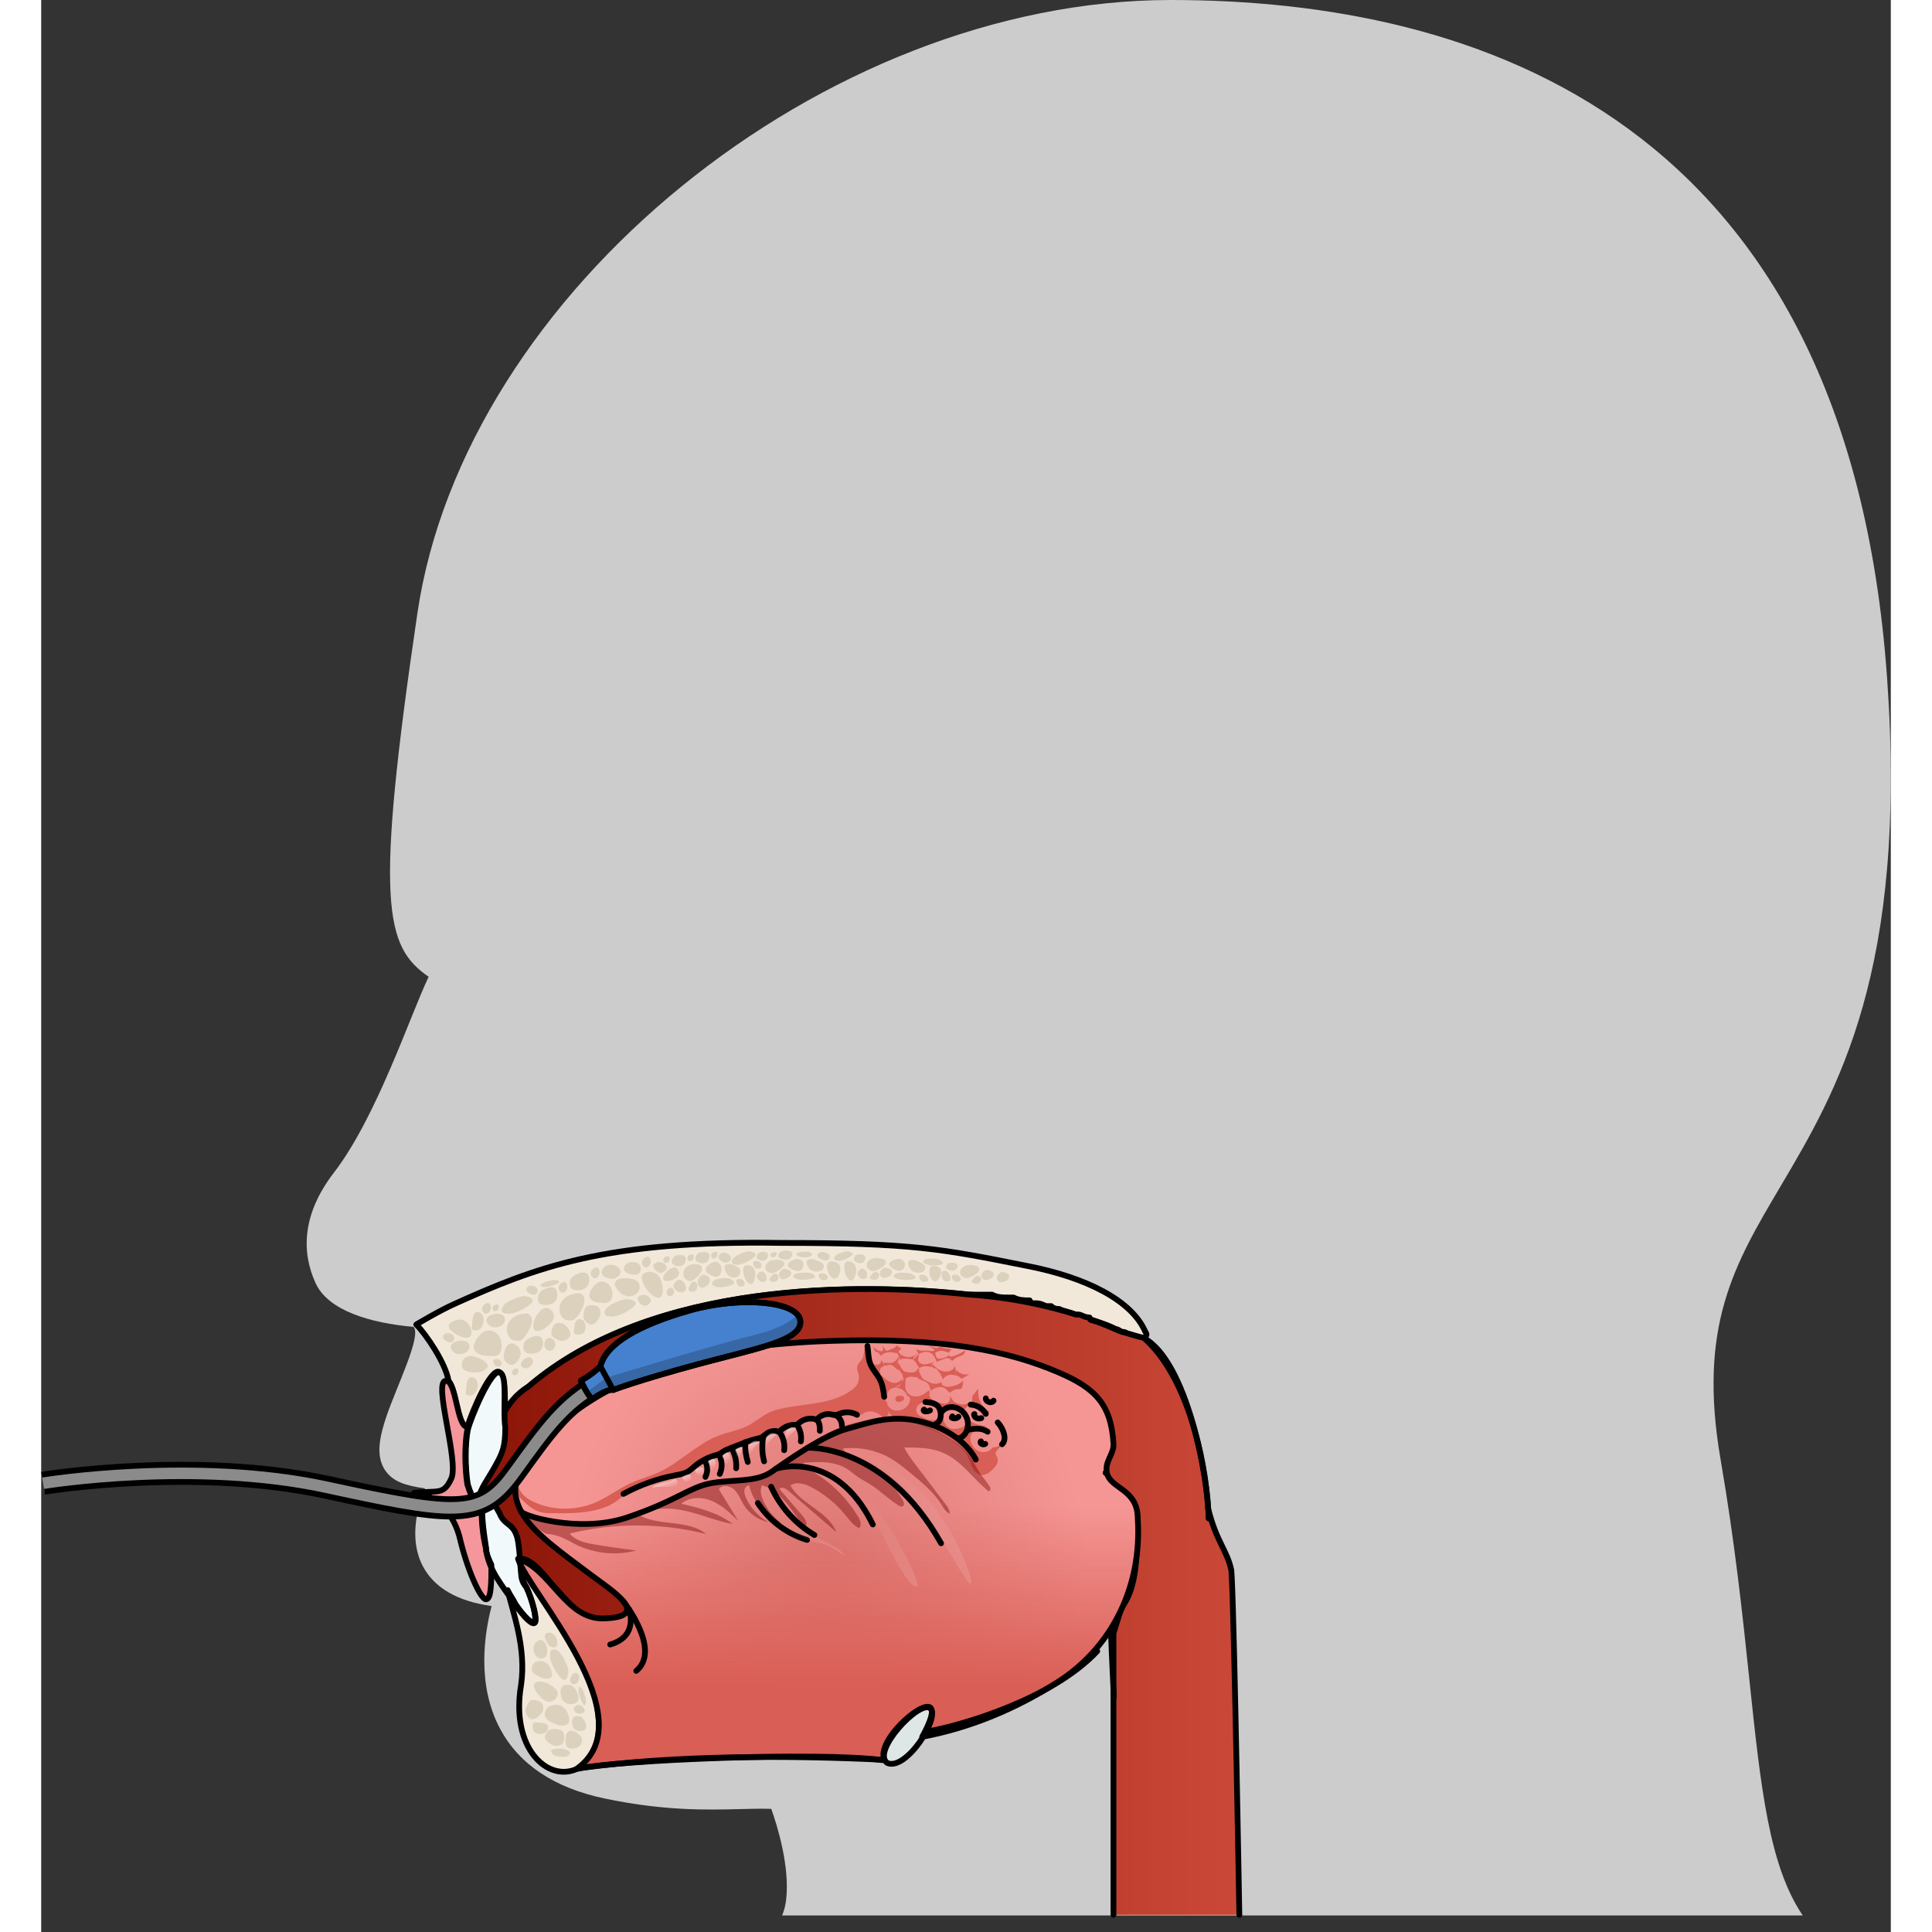 <?xml version="1.0" encoding="utf-8"?>
<!-- Created by: Science Figures, www.sciencefigures.org, Generator: Science Figures Editor -->
<svg version="1.1" id="Layer_1" xmlns="http://www.w3.org/2000/svg" xmlns:xlink="http://www.w3.org/1999/xlink" 
	 width="800px" height="800px" viewBox="0 0 320.917 335.213" enable-background="new 0 0 320.917 335.213"
	 xml:space="preserve">
<rect x="0" y="0" width="320.917" height="335.213" fill="#333333" stroke="none"/>
<g>
	<path id="changecolor_20_" fill="#CCCCCC" d="M296.384,291.49c1.99,18.93,3.43,32.24,9.25,40.85h-177.08
		c0.39-0.94,0.59-1.83,0.69-2.66c0.68-5.72-1.47-12.74-2.57-15.83c-1.72-0.06-3.54-0.01-5.57,0.04c-5.8,0.14-13.03,0.31-23.29-1.83
		c-8.74-1.82-14.86-5.89-18.18-12.08c-4.11-7.67-2.74-16.55-1.48-21.32c-5.93-0.83-9.93-3.14-11.92-6.89
		c-2.42-4.56-1.07-9.99,0.35-13.53c-3.32-0.46-5.63-1.14-6.99-3.26c-1.6-2.5-0.82-5.85,0.26-9.09c1.74-5.22,6.21-14.11,4.75-15.67
		c-7.41-0.66-14.79-2.76-17-7.6c-2.49-5.45-2.31-12.01,3.17-19.14c7.44-9.67,13.24-27.29,16.45-34c-7.55-5.24-9.42-12.5-1.95-63.08
		C73.484,50.71,135.794,0,195.994,0c52.89,0,117.39,20.41,124.28,117.65c3.6,50.88-8.66,71.58-18.51,88.22
		c-8.02,13.55-14.36,24.26-10.38,47.37C293.894,267.8,295.214,280.38,296.384,291.49z"/>
	
		<path fill-rule="evenodd" clip-rule="evenodd" fill="#F2E8D9" stroke="#000000" stroke-linecap="round" stroke-linejoin="round" stroke-miterlimit="10" d="
		M70.674,239.578L70.674,239.578c1.4,1.495,1.4,7.975,3.268,7.975l0,0c0.934-2.99,4.202-10.467,5.603-9.471
		c0.934,0.499,0.934,3.988,0.934,6.979c0.934-1.495,1.867-2.99,4.201-4.485c21.473-18.443,57.885-17.945,76.09-15.951
		c0.934,0,2.334,0,3.268,0c0.467,0,0.934,0,0.934,0c0.934,0.499,1.867,0.499,2.801,0.499c0,0,0.467,0,0.934,0
		c0.934,0.498,1.867,0.498,2.801,0.498c0,0.498,0.467,0.498,0.934,0.498s0.934,0,1.868,0.499c0,0,0.467,0,0.934,0
		c0.467,0.498,0.934,0.498,1.4,0.498c0.934,0.499,1.867,0.499,2.801,0.997l0,0h0.467c2.334,0.997,4.668,1.495,6.535,2.492
		c0.467,0,0.934,0.498,0.934,0.498l0,0c0.467,0,0.467,0,0.467,0s0.467,0,0.467,0.499c0.467,0,0.467,0,0.467,0
		c0.467,0,0.467,0,0.934,0.499c0,0,0,0,0.467,0c0,0,0,0,0.467,0l0,0c0.467,0,0.467,0,0.467,0c0.467,0,0.934-0.499,0.467-0.998
		c-2.334-5.482-10.27-9.471-20.54-11.464c-14.938-2.991-20.072-3.987-42.479-3.987c-30.81-0.499-42.782,4.254-56.856,10.581
		c-2.75,1.236-6.639,3.579-6.639,3.579C66.764,231.464,70.207,236.587,70.674,239.578L70.674,239.578z"/>
	<linearGradient id="SVGID_1_" gradientUnits="userSpaceOnUse" x1="76.124" y1="277.943" x2="207.724" y2="277.943">
		<stop  offset="0" style="stop-color:#8C1508"/>
		<stop  offset="1" style="stop-color:#CA4837"/>
	</linearGradient>
	<path fill-rule="evenodd" clip-rule="evenodd" fill="url(#SVGID_1_)" d="M187.444,278.909c2.67-3.27,2.83-9.58,2.54-14.49
		c-0.65,0.75-1.43,1.42-2.12,2.09c-1.43,1.38-2.97,2.65-4.71,3.6c-3.33,1.81-7.19,2.35-10.83,3.42c-5.34,1.56-10.27,4.27-15.57,5.93
		c-9.57,2.99-19.84,2.42-29.87,2.42c-1.59,0-3.18,0.02-4.76,0.04c-4.42,0.05-8.83,0.15-13.25,0.08c-4.17-0.06-8.83,0.09-12.91-0.89
		c-2.67-0.64-5-3.71-6.8-5.63c-1.35-1.44-3.77-5.05-6.02-5.05c0,0,0,0-0.47,0v-2.49c-0.46-3.98-2.34-2.99-3.27-5.48
		c-1.41-2.49-1.88-3.48-2.34-3.48c0,0-0.47,0.5-0.47,0.99c0,0,0,0-0.47-0.99c0.47-1.5,1.4-2.49,2.34-4.49
		c1.4-2.49,1.87-3.48,1.87-6.97v-2.49c0.94-1.5,1.88-2.99,4.22-4.48c21.52-18.44,58.03-17.94,76.28-15.95
		c7.49,0.5,14.04,2,18.72,3.49c0.47,0,0.47,0,0.47,0c0.46,0,0.93,0.5,1.87,0.5c0,0,0,0.5,0.47,0.5c1.87,0.5,3.74,1.49,5.14,1.99
		c1.88,0.5,3.28,1,3.75,1c7.42,6.42,10.7,20.65,11.21,29.64c1.45,5.86,3.3,7.23,4.03,10.73c0.03,0.31,0.06,0.82,0.09,1.49
		c0.35,8,0.88,40.94,1.14,58.29h-21.68v-48.84L187.444,278.909z"/>
	
		<path fill-rule="evenodd" clip-rule="evenodd" fill="none" stroke="#000000" stroke-linecap="round" stroke-linejoin="round" stroke-miterlimit="10" d="
		M186.044,332.229v-48.84l1.4-4.48c2.67-3.27,2.83-9.58,2.54-14.49c-0.65,0.75-1.43,1.42-2.12,2.09c-1.43,1.38-2.97,2.65-4.71,3.6
		c-3.33,1.81-7.19,2.35-10.83,3.42c-5.34,1.56-10.27,4.27-15.57,5.93c-9.57,2.99-19.84,2.42-29.87,2.42c-1.59,0-3.18,0.02-4.76,0.04
		c-4.42,0.05-8.83,0.15-13.25,0.08c-4.17-0.06-8.83,0.09-12.91-0.89c-2.67-0.64-5-3.71-6.8-5.63c-1.35-1.44-3.77-5.05-6.02-5.05
		c0,0,0,0-0.47,0v-2.49c-0.46-3.98-2.34-2.99-3.27-5.48c-1.41-2.49-1.88-3.48-2.34-3.48c0,0-0.47,0.5-0.47,0.99c0,0,0,0-0.47-0.99
		c0.47-1.5,1.4-2.49,2.34-4.49c1.4-2.49,1.87-3.48,1.87-6.97v-2.49c0.94-1.5,1.88-2.99,4.22-4.48
		c21.52-18.44,58.03-17.94,76.28-15.95c7.49,0.5,14.04,2,18.72,3.49c0.47,0,0.47,0,0.47,0c0.46,0,0.93,0.5,1.87,0.5
		c0,0,0,0.5,0.47,0.5c1.87,0.5,3.74,1.49,5.14,1.99c1.88,0.5,3.28,1,3.75,1c7.42,6.42,10.7,20.65,11.21,29.64
		c1.45,5.86,3.3,7.23,4.03,10.73c0.03,0.31,0.06,0.82,0.09,1.49c0.48,10.12,1.3,58.29,1.3,58.29"/>
	<g>
		<path fill-rule="evenodd" clip-rule="evenodd" fill="#F2F9FB" d="M79.53,238.107c1.395,0.497,0.465,6.463,0.93,9.445
			c0,3.48-0.465,4.475-1.859,6.961c-1.396,2.485-2.325,3.479-2.79,5.469c0,1.491-0.931,0.496-1.86-2.486
			c-0.465-2.982-0.465-6.96,0-9.445C74.415,246.061,78.136,237.113,79.53,238.107L79.53,238.107z"/>
		<path fill-rule="evenodd" clip-rule="evenodd" fill="#F2F9FB" d="M77.073,258.953c-0.947,0.501-0.947,5.51,0,9.517
			c0.475,4.007,2.846,6.512,5.218,10.018c1.423,2.003,2.846,3.506,3.319,3.005c0.475-0.5-0.474-4.007-1.422-6.01
			c-1.424-2.505-0.949-4.008-1.424-7.514c-0.474-4.007-2.371-3.005-3.319-5.51C78.022,259.955,77.548,258.953,77.073,258.953
			L77.073,258.953z"/>
		
			<path fill-rule="evenodd" clip-rule="evenodd" fill="#F2E8D9" stroke="#000000" stroke-linecap="round" stroke-linejoin="round" stroke-miterlimit="10" d="
			M83.261,272.393c0,0.999,0,1.997,0.934,2.997c0.934,1.997,1.868,5.493,1.401,5.993c-0.468,0.499-1.868-0.999-3.27-2.997
			c-0.467-0.999-0.934-1.498-1.401-2.497c0.935,3.995,3.269,9.989,2.336,16.481c-1.868,10.988,4.67,16.982,9.807,14.484
			c5.138-1.997,4.35-11.563,1.08-17.556C94.148,289.299,86.997,275.39,83.261,272.393z"/>
		<path fill-rule="evenodd" clip-rule="evenodd" fill="#DEE6E6" d="M146.722,305.815c3.264,1.498,9.324-7.987,7.459-9.484
			C152.315,294.833,143.925,303.818,146.722,305.815L146.722,305.815z"/>
		<path fill-rule="evenodd" clip-rule="evenodd" fill="#F4969B" d="M77.118,268.452c-0.463-2.993-0.927-6.486-0.463-7.983
			c0-0.499-0.464-0.998-0.464-1.496l0,0c0,0-0.464,0.498-0.464,0.997c0,1.497-0.926,0.499-1.853-2.494
			c-0.463-2.994-0.463-6.985,0-9.48c0,0,0,0,0-0.499l0,0c-1.854,0-1.854-7.982-3.707-7.982c-2.317,0,2.316,13.97,0.927,16.964
			c-1.391,2.993-2.317,1.995-6.488,2.495c2.78,0,6.488,2.494,7.878,7.483c1.391,5.987,3.708,10.978,4.635,10.978
			c0.928,0,0.928-2.994,0.928-5.988C77.582,270.448,77.118,269.45,77.118,268.452L77.118,268.452z"/>
		<radialGradient id="SVGID_2_" cx="136.298" cy="269.69" r="46.366" gradientUnits="userSpaceOnUse">
			<stop  offset="0.003" style="stop-color:#DD7975"/>
			<stop  offset="0.975" style="stop-color:#F59695"/>
		</radialGradient>
		<path fill-rule="evenodd" clip-rule="evenodd" fill="url(#SVGID_2_)" d="M190.258,263.477c0-5.179-4.718-5.12-5.348-7.9
			c-0.451-1.989,1.246-3.268,1.14-5.057c-0.405-6.862-3.147-9.675-9.61-12.429c-8.422-3.589-19.545-6.111-39.5-5.433
			c-19.955,0.678-36.575,4.553-48.75,15.892c-12.33,11.483-3.228,16.823,7.35,24.823c3.084,2.332,10.899,7.191,2.032,7.436
			c-6.602,0.182-9.14-8.574-14.838-10.355c1.772,5.704,22.26,27.617,10.284,36.379c17.045-2.351,36.671-2.278,53.296-1.495
			c-2.02-4.269,13.143-15.907,6.545-3.986c6.97-4.459,16.125-4.82,23.42-9.445C185.977,285.757,191.031,275.011,190.258,263.477z"/>
		<linearGradient id="SVGID_3_" gradientUnits="userSpaceOnUse" x1="136.298" y1="261.324" x2="136.298" y2="292.401">
			<stop  offset="0" style="stop-color:#D95E55;stop-opacity:0"/>
			<stop  offset="1" style="stop-color:#D95E55"/>
		</linearGradient>
		<path fill-rule="evenodd" clip-rule="evenodd" fill="url(#SVGID_3_)" d="M190.258,263.477c0-5.179-4.718-5.12-5.348-7.9
			c-0.451-1.989,1.246-3.268,1.14-5.057c-0.405-6.862-3.147-9.675-9.61-12.429c-8.422-3.589-19.545-6.111-39.5-5.433
			c-19.955,0.678-36.575,4.553-48.75,15.892c-12.33,11.483-3.228,16.823,7.35,24.823c3.084,2.332,10.899,7.191,2.032,7.436
			c-6.602,0.182-9.14-8.574-14.838-10.355c1.772,5.704,22.26,27.617,10.284,36.379c17.045-2.351,36.671-2.278,53.296-1.495
			c-2.02-4.269,13.143-15.907,6.545-3.986c8.996-2.407,16.125-4.82,23.42-9.445C185.977,285.757,191.031,275.011,190.258,263.477z"
			/>
		<g>
			<path fill="#D95E55" d="M147.031,245.313c-0.083-0.284-0.214-0.586-0.295-0.866c-0.156-0.538-0.276-1.118-0.222-1.682
				c0.066-0.684,0.459-1.699,1.179-1.91c0.157-0.046,0.325-0.047,0.48-0.103c0.103-0.037,0.197-0.098,0.289-0.158
				c0.24-0.156,0.483-0.315,0.67-0.533s0.314-0.508,0.275-0.796c-0.253,0.237-0.515,0.479-0.838,0.599
				c-0.434,0.161-0.926,0.075-1.342-0.127c-0.417-0.202-0.772-0.512-1.122-0.819c-0.173-0.151-0.346-0.303-0.519-0.454
				c0.073,0.348,0.279,0.666,0.564,0.871c0.068,0.049,0.141,0.16,0.068,0.199c-0.034,0.018-0.075-0.001-0.108-0.02
				c-0.262-0.148-0.422-0.252-0.594-0.5c-0.163-0.236-0.326-0.47-0.487-0.707c-0.314-0.462-0.618-0.931-0.881-1.425
				c-0.602-1.126-0.98-2.349-1.261-3.603c0.086,0.385-0.146,1.716-0.281,2.154c-0.239,0.774-1.044,1.009-1.038,1.934
				c0.004,0.586,0.329,1.069,0.316,1.646c-0.012,0.533-0.177,1.065-0.507,1.484c-0.278,0.353-0.642,0.624-1.013,0.872
				c-3.096,2.071-6.548,2.11-10.098,2.689c-1.356,0.221-2.733,0.449-3.977,1.042c-1.327,0.633-2.444,1.653-3.757,2.317
				c-1.517,0.767-3.228,1.025-4.82,1.611c-3.929,1.447-6.923,4.798-10.749,6.51c-1.484,0.664-3.068,1.069-4.551,1.736
				c-2.161,0.971-4.063,2.477-6.239,3.415c-3.232,1.394-7.002,1.432-10.261,0.104c-0.954-0.389-1.891-0.911-2.529-1.732
				c-0.361-0.464-0.608-1.04-0.677-1.624c-0.252,0.327-0.462,0.677-0.623,1.052c0.343,0.711,0.918,1.318,1.493,1.868
				c0.911,0.871,1.916,1.715,3.127,2.022c0.619,0.157,1.263,0.165,1.9,0.173c3.174,0.038,6.503,0.065,9.503-1.144
				c2.697-1.088,4.217-3.735,7.255-4.377c1.241-0.262,2.527-0.207,3.777-0.419c3.327-0.564,6.039-2.917,8.827-4.854
				c0.35-0.243,0.757-0.492,1.171-0.398c0.518-0.305,1.119-0.445,1.716-0.428c0.474-0.162,0.996-0.182,1.442-0.026
				c0.158-0.59,0.654-0.954,1.288-1.086c0.128-0.027,0.293-0.051,0.476-0.066c0.366-0.086,0.75-0.088,1.113,0.013
				c0.245-1.2,1.766-1.549,3.004-1.339c0.159-0.057,0.318-0.114,0.476-0.171c0.327-0.389,0.762-0.695,1.25-0.813
				c0.301-0.073,0.684-0.091,1.018-0.002c0.115-0.041,0.231-0.082,0.347-0.122c0.462-0.575,1.081-0.962,1.849-1.005
				c0.472-0.026,1.045,0.103,1.489,0.387c0.051-0.069,0.11-0.13,0.169-0.191c0.258-0.48,0.699-0.85,1.22-1.012
				c0.387-0.12,0.908-0.137,1.342,0.01c0.851-0.143,1.702-0.286,2.552-0.429c0.577-0.097,1.182-0.192,1.736-0.003
				c0.267,0.091,0.502,0.24,0.724,0.414c1.073-1.159,3.088-0.545,3.888,0.76C146.557,245.995,146.832,245.673,147.031,245.313z"/>
		</g>
		
			<path fill-rule="evenodd" clip-rule="evenodd" fill="none" stroke="#000000" stroke-linecap="round" stroke-linejoin="round" stroke-miterlimit="10" d="
			M190.258,263.477c0-5.179-4.718-5.12-5.348-7.9c-0.451-1.989,1.246-3.268,1.14-5.057c-0.405-6.862-3.147-9.675-9.61-12.429
			c-8.422-3.589-19.545-6.111-39.5-5.433c-19.955,0.678-36.575,4.553-48.75,15.892c-12.33,11.483-3.228,16.823,7.35,24.823
			c3.084,2.332,10.899,7.191,2.032,7.436c-6.602,0.182-9.14-8.574-14.838-10.355c1.772,5.704,22.26,27.617,10.284,36.379
			c17.045-2.351,36.671-2.278,53.296-1.495c-2.02-4.269,13.143-15.907,6.545-3.986c8.409-1.599,16.125-4.82,23.42-9.445
			C185.977,285.757,191.031,275.011,190.258,263.477z"/>
		<path fill="none" stroke="#000000" stroke-linecap="round" stroke-linejoin="round" stroke-miterlimit="10" d="M101.028,277.863
			c0,0,6.647,8.399,2.217,12.043"/>
		<path fill="none" stroke="#000000" stroke-linecap="round" stroke-linejoin="round" stroke-miterlimit="10" d="M101.984,279.212
			c0,0,1.807,4.672-3.262,6.12"/>
		<g>
			<g>
				<g>
					<g>
						<path fill="#D95E55" d="M149.166,233.92c-0.275-0.149-0.539-0.317-0.79-0.499c-0.016,0.07-0.039,0.137-0.079,0.195
							c-0.129,0.191-0.344,0.302-0.558,0.379c-0.214,0.077-0.439,0.13-0.638,0.243c-0.094,0.053-0.185,0.121-0.291,0.132
							c-0.205,0.021-0.367-0.17-0.475-0.349c-0.11-0.182-0.208-0.372-0.291-0.569c0.006,0.233,0.012,0.466,0.018,0.699
							c0.002,0.08,0.001,0.168-0.05,0.227c-0.054,0.062-0.144,0.072-0.224,0.07c-0.578-0.015-1.068-0.419-1.507-0.802
							c0.112,0.225,0.224,0.451,0.337,0.676c0.029,0.058,0.06,0.118,0.111,0.156c0.045,0.033,0.101,0.046,0.154,0.062
							c0.356,0.106,0.655,0.391,0.785,0.745c0.316-0.412,0.835-0.62,1.346-0.66c0.511-0.04,1.021,0.07,1.519,0.194
							c0.183-0.339,0.456-0.621,0.775-0.829C149.261,233.966,149.212,233.945,149.166,233.92z"/>
						<path fill="#D95E55" d="M159.438,234.838c-0.424,0.206-0.867,0.367-1.319,0.498c-0.139,0.04-0.291,0.077-0.425,0.024
							s-0.227-0.237-0.139-0.354c-0.125,0.286-0.446,0.415-0.738,0.514c-0.305,0.103-0.616,0.203-0.936,0.215
							c-0.133,0.005-0.273-0.007-0.385-0.081c-0.123-0.082-0.192-0.225-0.245-0.365c-0.067-0.177-0.118-0.36-0.153-0.546
							c0.316-0.282,0.757-0.384,1.176-0.355c0.419,0.028,0.821,0.175,1.207,0.341c0.078-0.245,0.263-0.442,0.475-0.581
							c0.019-0.013,0.042-0.02,0.061-0.032c-0.234-0.032-0.463-0.074-0.686-0.122c-0.208,0.005-0.415-0.012-0.614-0.073
							c-0.137-0.041-0.265-0.108-0.386-0.185c-0.128-0.037-0.257-0.076-0.388-0.116c-0.012,0.019-0.021,0.04-0.039,0.055
							c-0.16,0.137-0.371,0.211-0.58,0.204c-0.218-0.008-0.424-0.099-0.634-0.159c-0.27-0.076-0.551-0.1-0.83-0.123
							c0.422,0.103,0.82,0.31,1.151,0.597c-0.098,0.177-0.316,0.25-0.515,0.247c-0.199-0.003-0.393-0.066-0.59-0.092
							c-0.318-0.042-0.641,0.013-0.961,0.009c-0.414-0.004-0.826-0.107-1.196-0.297c0.172,0.281,0.334,0.567,0.486,0.859
							c0.376-0.181,0.776-0.325,1.191-0.348c0.415-0.023,0.848,0.086,1.164,0.362c0.23,0.201,0.384,0.476,0.525,0.749
							c0.103,0.199,0.202,0.406,0.233,0.628c0.507-0.228,1.023-0.435,1.547-0.618c0.102-0.036,0.206-0.071,0.314-0.071
							c0.206,0,0.389,0.128,0.558,0.25c0.108,0.079,0.221,0.164,0.273,0.289c0.323-0.38,0.755-0.662,1.227-0.807
							c0.332-0.102,0.561-0.152,0.797-0.432c0.055-0.066,0.361-0.436,0.26-0.538C160.244,234.3,159.555,234.781,159.438,234.838z"/>
						<path fill="#D95E55" d="M159.588,238.289c0.478,0.201,1.04,0.305,1.502,0.069c-0.407,0.327-0.852,0.605-1.323,0.824
							c-0.037,0.017-0.078,0.035-0.117,0.025c-0.037-0.009-0.064-0.04-0.091-0.068c-0.295-0.318-0.71-0.518-1.138-0.548
							c0.242,0.017,0.292-0.758,0.356-0.877c0.122,0.076,0.224,0.231,0.35,0.323C159.269,238.141,159.427,238.221,159.588,238.289z"
							/>
						<path fill="#D95E55" d="M156.055,237.783c0.605,0.26,1.329,0.283,1.9-0.047c0.15-0.087,0.29-0.199,0.381-0.348
							c0.091-0.149,0.127-0.34,0.066-0.505c0.297,0.486,0.349,1.118,0.135,1.648c-0.009,0.023-0.02,0.047-0.04,0.062
							c-0.035,0.025-0.083,0.01-0.123-0.004c-0.717-0.243-1.58,0.107-1.939,0.785c-0.129-0.614-0.511-1.138-0.9-1.625
							c-0.109-0.136-0.227-0.278-0.391-0.333c-0.123-0.042-0.261-0.031-0.376-0.09c-0.144-0.074-0.275-0.317-0.227-0.484
							c0.086-0.296,0.275,0.007,0.383,0.122C155.248,237.303,155.625,237.598,156.055,237.783z"/>
						<path fill="#D95E55" d="M152.37,234.89c-0.036,0.128-0.072,0.256-0.108,0.384c-0.075,0.265-0.15,0.549-0.069,0.813
							c0.083,0.27,0.323,0.469,0.587,0.558c0.264,0.088,0.55,0.08,0.825,0.042c0.516-0.071,1.016-0.24,1.481-0.478
							c-0.186,0.111-0.377,0.227-0.502,0.407c-0.125,0.179-0.163,0.44-0.032,0.614c-0.407-0.132-0.836-0.192-1.263-0.176
							c-0.352,0.013-0.751,0.109-0.921,0.424c0.045-0.083-0.397-0.703-0.456-0.809c-0.089-0.158-0.173-0.309-0.292-0.446
							c-0.061-0.07-0.225-0.174-0.251-0.259c-0.047-0.158,0.13-0.266,0.232-0.362C151.855,235.361,152.112,235.124,152.37,234.89z"
							/>
						<path fill="#D95E55" d="M149.048,234.976c0.154,0.127,0.342,0.201,0.526,0.273c0.241,0.094,0.485,0.188,0.742,0.216
							c0.654,0.072,1.271-0.293,1.82-0.664c-0.146,0.195-0.364,0.319-0.545,0.482s-0.335,0.4-0.283,0.64
							c-0.461-0.136-0.943-0.177-1.423-0.2c-0.162-0.008-0.327-0.013-0.485,0.028s-0.309,0.135-0.383,0.283
							c-0.011-0.388-0.155-0.771-0.4-1.067c-0.072-0.087-0.068-0.414,0.105-0.399C148.821,234.574,148.965,234.906,149.048,234.976z
							"/>
						<path fill="#D95E55" d="M145.498,238.001c0-0.127,0.012-0.257,0.055-0.376c0.127-0.351,0.49-0.541,0.823-0.698
							c-0.195-0.322-0.391-0.645-0.586-0.967c-0.026,0.257-0.106,0.531-0.313,0.68c-0.114,0.082-0.254,0.117-0.393,0.132
							c-0.539,0.058-1.1-0.184-1.437-0.617c0.357,1.295,1.161,2.456,2.238,3.232c-0.041-0.029-0.085-0.277-0.113-0.334
							c-0.04-0.083-0.097-0.155-0.134-0.239C145.532,238.567,145.497,238.267,145.498,238.001z"/>
						<path fill="#D95E55" d="M147.569,236.449c0.583-0.144,1.075-0.624,1.242-1.212c0.082,0.22,0.029,0.468-0.048,0.69
							c-0.077,0.222-0.18,0.44-0.198,0.675c-0.03,0.397,0.184,0.773,0.213,1.171c-0.455-0.199-0.732-0.699-1.187-0.898
							c-0.244-0.107-0.528-0.112-0.778-0.023c-0.149,0.053-0.211,0.147-0.348,0.088c-0.091-0.039-0.185-0.166-0.201-0.264
							c-0.045-0.291,0.191-0.269,0.379-0.228C146.947,236.514,147.267,236.524,147.569,236.449z"/>
						<path fill="#D95E55" d="M159.952,239.541c-0.41,0.488-1.025,0.742-1.633,0.914c-0.546,0.154-1.142,0.254-1.668,0.04
							c-0.155-0.063-0.307-0.159-0.387-0.309c-0.08-0.15-0.064-0.362,0.07-0.464c-0.528,0.348-1.205,0.451-1.81,0.276
							c-0.293-0.085-0.564-0.23-0.834-0.374c-0.163-0.087-0.325-0.174-0.488-0.261c-0.067-0.036-0.134-0.072-0.193-0.118
							c-0.177-0.138-0.274-0.355-0.365-0.563c-0.09-0.207-0.179-0.414-0.269-0.62c-0.186,0.209-0.373,0.417-0.559,0.626
							c0.114,0.378,0.485,0.609,0.847,0.751c0.362,0.142,0.754,0.236,1.052,0.488c0.408,0.346,0.554,0.917,0.615,1.455
							c0.231-0.316,0.608-0.482,0.979-0.594c0.444-0.135,0.944-0.206,1.354,0.014c0.174,0.094,0.32,0.234,0.463,0.373
							c0.175,0.17,0.351,0.34,0.526,0.511c-0.035-0.034,0.519-0.406,0.574-0.435c0.227-0.117,0.475-0.192,0.728-0.222
							c0.194-0.023,0.444,0.039,0.622-0.058c0.149-0.081,0.201-0.259,0.249-0.412C159.926,240.229,159.972,239.885,159.952,239.541z
							"/>
						<path fill="#D95E55" d="M161.314,243.698c0.188-0.39,0.265-0.835,0.22-1.268c-0.005-0.048-0.011-0.097,0.001-0.143
							c0.015-0.057,0.055-0.102,0.094-0.146c0.275-0.309,0.531-0.636,0.765-0.977c0.058-0.085,0.127-0.178,0.228-0.192
							c-0.13,0.77-0.014,1.581,0.327,2.281c0.341,0.7,0.904,1.284,1.584,1.643c-0.152,0.215-0.221,0.457-0.254,0.716
							c-0.206-0.133-0.335-0.342-0.488-0.53c-0.195-0.239-0.447-0.433-0.697-0.608c-0.268-0.187-0.554-0.347-0.852-0.477
							C162.159,243.96,161.345,243.632,161.314,243.698z"/>
						<path fill="#D95E55" d="M154.098,242.194c0.19,0.418,0.552,0.737,0.957,0.941c0.405,0.204,0.853,0.303,1.299,0.373
							c0.268,0.042,0.553,0.072,0.8-0.043c0.22-0.103,0.38-0.312,0.462-0.545s0.09-0.485,0.063-0.73
							c0.131,0.22,0.269,0.435,0.413,0.646c0.099,0.144,0.202,0.287,0.338,0.394c0.147,0.116,0.324,0.183,0.5,0.247
							c0.269,0.097,0.543,0.188,0.828,0.207c0.64,0.044,1.244-0.275,1.81-0.584c-0.604,0.566-1.157,1.188-1.652,1.856
							c-0.363-0.292-0.737-0.59-1.18-0.723c-0.486-0.147-1.019-0.079-1.484,0.125s-0.867,0.538-1.21,0.918
							c0.015-0.387,0.024-0.798-0.168-1.132c-0.229-0.397-0.687-0.588-1.123-0.706c-0.476-0.129-0.965-0.205-1.456-0.226
							c-0.047-0.002-0.096-0.004-0.135-0.03c-0.033-0.022-0.054-0.057-0.069-0.094c-0.116-0.277,0.07-0.585,0.261-0.814
							c0.126-0.151,0.274-0.306,0.457-0.384C154.1,241.763,154.006,241.99,154.098,242.194z"/>
						<path fill="#D95E55" d="M152.63,243.506c-0.377,0.111-0.686,0.437-0.783,0.825s0.023,0.825,0.302,1.106
							c0.186,0.187,0.428,0.302,0.665,0.414c0.452,0.213,0.911,0.428,1.401,0.517c0.806,0.145,1.689-0.149,2.05-0.947
							c0.117,0.484,0.235,0.974,0.465,1.414c0.23,0.44,0.587,0.831,1.049,0.994c0.308,0.109,0.643,0.11,0.968,0.081
							c0.436-0.04,0.879-0.137,1.245-0.382c0.366-0.245,0.645-0.66,0.641-1.107c0.066,0.196,0.131,0.392,0.197,0.588
							c-0.046-0.478-0.168-0.948-0.358-1.388c0.301,0.634,0.89,1.085,1.528,1.355c0.637,0.269,1.327,0.377,2.009,0.482
							c-0.44,0.124-0.88,0.248-1.32,0.371c0.248-0.084,0.529-0.058,0.758,0.071c-0.909-0.029-1.961,0.377-2.193,1.275
							c-0.078,0.301-0.051,0.621,0.025,0.922c0.206,0.81,0.807,1.526,1.591,1.772c0.784,0.246,1.722-0.034,2.187-0.724
							c0.798,0.024,1.585-0.49,1.898-1.239c-0.25,0.663-0.637,1.272-1.127,1.777c-0.092,0.095-0.191,0.191-0.232,0.318
							c-0.096,0.299,0.162,0.581,0.288,0.869c0.157,0.361,0.101,0.79-0.068,1.146c-0.169,0.356-0.438,0.65-0.715,0.926
							c-0.523,0.521-1.168,1.027-1.897,0.977c-0.79-0.055-1.394-0.753-1.738-1.481c-0.344-0.727-0.526-1.537-0.964-2.21
							c-0.401-0.616-0.989-1.075-1.566-1.522c-0.703-0.544-1.408-1.09-2.168-1.548c-1.042-0.627-2.173-1.079-3.299-1.529
							c-1.056-0.422-2.118-0.846-3.226-1.091c-0.205-0.045-0.418-0.087-0.587-0.213c-0.169-0.126-0.28-0.363-0.195-0.558
							c0.07-0.159,0.24-0.24,0.392-0.32c0.384-0.203,0.745-0.512,0.869-0.935c0.074-0.252,0.058-0.522,0.107-0.779
							c0.091-0.473,0.417-0.893,0.848-1.09c0.431-0.198,0.955-0.168,1.362,0.077c-0.141,0.284-0.361,0.526-0.629,0.69"/>
						<path fill="#D95E55" d="M149.387,238.628c0.02-0.308-0.248-0.543-0.438-0.783c-0.274-0.346-0.416-0.798-0.39-1.243
							c0.002-0.041,0.008-0.087,0.039-0.114c0.071-0.064,0.172,0.032,0.219,0.116c0.127,0.227,0.254,0.453,0.381,0.68
							c0.118,0.21,0.24,0.425,0.429,0.57c0.255,0.196,0.592,0.235,0.911,0.261c0.264,0.022,0.533,0.039,0.792-0.016
							c0.259-0.055,0.513-0.192,0.656-0.42c0.069-0.111,0.136-0.257,0.265-0.263c0.109,0.256,0.116,0.556,0.018,0.818
							c-0.043,0.116-0.106,0.223-0.169,0.329c-0.101,0.17-0.224,0.354-0.415,0.395c-0.143,0.031-0.287-0.028-0.428-0.063
							c-0.393-0.098-0.827-0.01-1.154,0.234c-0.132,0.099-0.301,0.228-0.439,0.138c-0.076-0.049-0.104-0.147-0.126-0.235
							c-0.057-0.228-0.114-0.456-0.171-0.684"/>
						<path fill="#D95E55" d="M151.115,243.228c0.145,0.169,0.33,0.289,0.63,0.324c0.558,0.065,1.138-0.1,1.582-0.451
							c0.429-0.338,0.937-1.063,0.818-1.653c-0.015-0.076-0.055-0.163-0.131-0.171c-0.055-0.006-0.103,0.034-0.144,0.07
							c-0.537,0.469-1.172,0.862-1.875,0.942c-0.703,0.08-1.478-0.21-1.828-0.838c-0.285-0.51-0.252-1.135-0.211-1.72
							c0.008-0.117,0.016-0.234,0.025-0.35c0.004-0.06,0.006-0.128-0.033-0.173c-0.049-0.056-0.141-0.049-0.201-0.006
							c-0.06,0.043-0.096,0.112-0.133,0.177c-0.094,0.168-0.222,0.299-0.327,0.451c-0.115,0.166-0.165,0.367-0.282,0.531
							c-0.143,0.2-0.376,0.308-0.598,0.408c0.173,0.105,0.39,0.084,0.585,0.134c0.244,0.062,0.445,0.233,0.637,0.399
							c0.182,0.157,0.369,0.321,0.472,0.54c0.049,0.106,0.079,0.223,0.152,0.314c0.076,0.095,0.191,0.079,0.277,0.149
							c0.084,0.068,0.131,0.197,0.186,0.288C150.86,242.831,150.967,243.055,151.115,243.228z"/>
						<path fill="#D95E55" d="M148.241,242.949c-0.082-0.195-0.037-0.438,0.108-0.59c0.19-0.198,0.494-0.219,0.764-0.192
							c0.15,0.015,0.305,0.042,0.43,0.128c0.125,0.086,0.214,0.243,0.18,0.393C149.605,243.204,148.486,243.534,148.241,242.949z"/>
						<path fill="#D95E55" d="M146.714,243.185c0.017,0.539,0.353,1.04,0.811,1.308c0.458,0.268,1.021,0.317,1.536,0.197
							c0.874-0.205,1.648-0.973,1.69-1.887c0.002-0.049,0.005-0.104,0.042-0.135c0.063-0.052,0.154,0.011,0.205,0.076
							c0.348,0.436,0.436,1.042,0.357,1.599c-0.07,0.487-0.269,0.972-0.64,1.285c-0.169,0.143-0.368,0.246-0.575,0.324
							c-1.132,0.425-2.535-0.002-3.198-1.03c-0.2-0.31-0.333-0.66-0.465-1.007c-0.06-0.157-0.12-0.32-0.116-0.488
							s0.09-0.347,0.245-0.406c0.137,0.344,0.259,0.695,0.365,1.05"/>
						<g>
							<path fill="#D95E55" d="M81.867,259.118c0.039-0.043,0.081-0.082,0.125-0.118l-0.107,0.055
								C81.879,259.077,81.872,259.097,81.867,259.118z"/>
							<path fill="#D95E55" d="M81.992,259.001l0.407-0.207C82.244,258.833,82.109,258.906,81.992,259.001z"/>
						</g>
						<path opacity="0.4" fill="#720000" d="M126.731,255.368c-2.709,1.913-7.084,1.276-10.731,2.02s-5.938,3.083-14.377,5.917
							c-7.475,2.51-16.198,0.085-17.948-0.738c1.051,0.952,2.128,2.718,3.948,3.566c0.88,0.045,1.754,0.233,2.574,0.561
							c0.871,0.348,1.676,0.846,2.518,1.264c3.232,1.605,7.029,1.991,10.508,1.069c-2.444-0.322-4.889-0.644-7.319-1.069
							c-1.541-0.27-3.201-0.654-4.207-1.876c7.746-1.896,15.937-1.872,23.671,0.071c-3.154-2.539-7.933-1.317-11.502-3.198
							c2.36-1.487,5.37-1.407,8.074-0.776c2.704,0.631,5.289,1.758,8.023,2.234c-2.56-1.977-5.788-2.77-8.914-3.516
							c1.463-1.226,3.641-1.204,5.384-0.45c1.744,0.753,3.153,2.117,4.522,3.452c-1.127-1.838-2.254-3.676-3.382-5.514
							c0.585-0.839,1.933-0.632,2.669,0.072c0.737,0.704,1.086,1.72,1.618,2.595c0.952,1.564,2.559,2.696,4.329,3.052
							c-1.727-0.925-3.134-2.458-3.924-4.278c-0.172-0.396-0.318-0.828-0.254-1.256c0.065-0.428,0.404-0.842,0.829-0.842
							c0.682,2.899,2.81,5.403,5.527,6.502c-1.431-1.064-2.563-2.542-3.228-4.217c-0.284-0.714-0.441-1.576-0.07-2.3
							c3.043,0.893,4.9,3.913,6.756,6.53c0.224,0.316,0.574,0.669,0.928,0.522c0.172-0.716-0.339-1.398-0.816-1.951
							c-1.287-1.492-2.573-2.985-3.86-4.477c0.375-0.451,1.085-0.082,1.529,0.3c2.784,2.397,5.569,4.794,8.353,7.191
							c-1.401-3.593-6.052-4.741-7.971-8.075c1.064-0.77,2.542-0.3,3.699,0.315c2.219,1.179,4.207,2.81,5.811,4.769
							c0.71,0.868,1.39,1.835,2.401,2.298c0.526-0.419,0.249-1.273-0.095-1.856c-2.184-3.698-5.427-6.736-9.224-8.641
							c-0.294-0.147-0.637-0.509-0.402-0.742c0.083-0.082,0.208-0.097,0.323-0.106c2.56-0.221,5.321-0.255,7.471,1.179
							c0.539,0.359,1.021,0.801,1.549,1.176c0.704,0.5,1.483,0.879,2.216,1.333c1.77,1.097,3.252,2.626,5.018,3.729
							c0.224,0.14,0.51,0.275,0.737,0.14c0.335-0.198,0.194-0.718-0.001-1.059c-1.2-2.098-2.934-3.876-4.984-5.111
							c-1.922-1.158-4.223-1.943-5.441-3.851c2.8-0.319,5.7,0.24,8.163,1.635c1.301,0.737,2.47,1.693,3.631,2.643
							c1.967,1.611,3.971,3.262,5.326,5.433c0.389,0.623,0.774,1.332,1.451,1.594c0.027-0.618-0.362-1.164-0.733-1.653
							c-1.815-2.392-3.63-4.785-5.445-7.177c-0.637-0.84-1.28-1.69-1.711-2.657c2.268,0.003,4.605,0.019,6.697,0.912
							c3.085,1.317,5.121,4.295,7.678,6.494c0.096,0.083,0.207,0.169,0.333,0.16c0.328-0.025,0.271-0.542,0.095-0.825
							c-0.494-0.79-1.125-1.481-1.646-2.253c-0.701-1.039-1.197-2.217-1.962-3.209c-0.732-0.949-1.687-1.695-2.667-2.372
							c-2.344-1.62-4.932-2.925-7.701-3.529c-3.133-0.683-6.389-0.432-9.477,0.365c-2.699,0.696-5.074,1.7-7.167,3.591
							C131.85,252.357,129.051,253.729,126.731,255.368z"/>
						<path fill="none" stroke="#000000" stroke-linecap="round" stroke-linejoin="round" stroke-miterlimit="10" d="M83.209,262.14
							c-0.363,0.674,9.976,3.997,18.415,1.164s10.731-5.173,14.377-5.917s8.022-0.106,10.731-2.02
							c2.709-1.913,9.064-6.378,13.023-7.441c3.959-1.063,8.23-2.87,14.377-0.85c6.147,2.02,8.022,6.165,8.022,6.165"/>
						<path fill="none" stroke="#000000" stroke-linecap="round" stroke-linejoin="round" stroke-miterlimit="10" d="
							M101.028,259.198c2.841-1.553,5.919-2.652,9.089-3.244c0.679-0.127,1.377-0.236,1.987-0.568
							c0.5-0.272,0.914-0.681,1.354-1.046c1.018-0.843,2.208-1.467,3.472-1.821c0.262-0.073,0.53-0.136,0.774-0.259
							c0.233-0.117,0.438-0.284,0.659-0.424c0.34-0.215,0.715-0.362,1.088-0.509c0.754-0.296,1.508-0.592,2.262-0.888
							c0.754-0.296,1.511-0.593,2.3-0.77c0.435-0.097,0.894-0.165,1.257-0.426c0.158-0.114,0.291-0.26,0.439-0.387
							c0.643-0.555,1.584-0.723,2.374-0.425c0.736-0.897,1.949-1.359,3.081-1.175c0.769-1.008,2.223-1.401,3.381-0.915
							c0.582-0.76,1.603-1.14,2.528-0.94c0.23,0.05,0.457,0.132,0.692,0.126c0.294-0.007,0.565-0.151,0.839-0.258
							c0.949-0.369,2.055-0.29,2.945,0.209"/>
						<path fill="none" stroke="#000000" stroke-linecap="round" stroke-linejoin="round" stroke-miterlimit="10" d="
							M143.36,233.546c0.163,0.998,0.108,2.044,0.458,2.991c0.394,1.069,1.258,1.888,1.754,2.911
							c0.435,0.898,0.568,1.913,0.695,2.906"/>
						<path fill="none" stroke="#000000" stroke-linecap="round" stroke-linejoin="round" stroke-miterlimit="10" d="
							M128.141,248.499c0.017,0.013,0.035-0.026,0.015-0.036c-0.019-0.009-0.042,0.013-0.042,0.035c0,0.022,0.013,0.041,0.026,0.059
							c0.637,0.863,0.92,1.991,0.768,3.061"/>
						<path fill="none" stroke="#000000" stroke-linecap="round" stroke-linejoin="round" stroke-miterlimit="10" d="
							M131.133,247.221c0.577,0.819,0.824,1.873,0.67,2.87"/>
						<path fill="none" stroke="#000000" stroke-linecap="round" stroke-linejoin="round" stroke-miterlimit="10" d="
							M134.565,246.316c0.253,0.233,0.399,0.566,0.468,0.907c0.069,0.34,0.066,0.691,0.064,1.038"/>
						<path fill="none" stroke="#000000" stroke-linecap="round" stroke-linejoin="round" stroke-miterlimit="10" d="
							M125.346,249.127c-0.335,1.45-0.306,2.985,0.083,4.42"/>
						<path fill="none" stroke="#000000" stroke-linecap="round" stroke-linejoin="round" stroke-miterlimit="10" d="
							M122.187,250.224c-0.037-0.018-0.062,0.041-0.063,0.083c-0.016,1.135,0.144,2.272,0.472,3.356"/>
						<path fill="none" stroke="#000000" stroke-linecap="round" stroke-linejoin="round" stroke-miterlimit="10" d="
							M119.748,251.199c0.633,1.056,0.928,2.319,0.828,3.552"/>
						<path fill="none" stroke="#000000" stroke-linecap="round" stroke-linejoin="round" stroke-miterlimit="10" d="
							M117.571,252.327c0.595,1.018,0.658,2.339,0.162,3.411"/>
						<path fill="none" stroke="#000000" stroke-linecap="round" stroke-linejoin="round" stroke-miterlimit="10" d="
							M115.323,253.754c0.341,0.789,0.311,1.735-0.08,2.499"/>
						<path fill="none" stroke="#000000" stroke-linecap="round" stroke-linejoin="round" stroke-miterlimit="10" d="
							M137.816,245.516c0.695,0.353,1.151,1.145,1.115,1.936"/>
						<path fill="none" stroke="#000000" stroke-linecap="round" stroke-linejoin="round" stroke-miterlimit="10" d="
							M132.883,267.187c-3.46-1.027-6.54-3.335-8.536-6.396"/>
						<linearGradient id="SVGID_4_" gradientUnits="userSpaceOnUse" x1="116.063" y1="253.172" x2="116.729" y2="254.99">
							<stop  offset="0" style="stop-color:#FFFFFF"/>
							<stop  offset="1" style="stop-color:#FFFFFF;stop-opacity:0"/>
						</linearGradient>
						<path opacity="0.5" fill="url(#SVGID_4_)" d="M115.879,253.393c-0.094,0.059-0.182,0.138-0.185,0.247
							c-0.002,0.072,0.034,0.138,0.066,0.203c0.151,0.302,0.139,0.534,0.139,0.862c0.005,0.197,0.053,0.448,0.242,0.484
							c0.092,0.018,0.183-0.027,0.262-0.079c0.66-0.43,0.799-1.261,0.423-1.931c-0.015-0.027-0.032-0.055-0.058-0.071
							c-0.028-0.017-0.061-0.019-0.094-0.017c-0.127,0.005-0.25,0.047-0.368,0.096c-0.128,0.052-0.252,0.111-0.374,0.177
							C115.915,253.371,115.897,253.382,115.879,253.393z"/>
						<linearGradient id="SVGID_5_" gradientUnits="userSpaceOnUse" x1="114.042" y1="254.662" x2="114.535" y2="256.01">
							<stop  offset="0" style="stop-color:#FFFFFF"/>
							<stop  offset="1" style="stop-color:#FFFFFF;stop-opacity:0"/>
						</linearGradient>
						<path opacity="0.5" fill="url(#SVGID_5_)" d="M113.788,254.845c-0.075,0.035-0.138,0.069-0.183,0.095
							c-0.042,0.025-0.085,0.053-0.106,0.098c-0.147,0.309,0.243,0.585,0.422,0.743c0.133,0.118,0.28,0.239,0.455,0.256
							c0.212,0.021,0.417-0.125,0.513-0.318c0.146-0.294,0.134-0.848-0.147-1.061C114.571,254.528,114.089,254.702,113.788,254.845z
							"/>
						<linearGradient id="SVGID_6_" gradientUnits="userSpaceOnUse" x1="111.825" y1="255.855" x2="112.319" y2="257.202">
							<stop  offset="0" style="stop-color:#FFFFFF"/>
							<stop  offset="1" style="stop-color:#FFFFFF;stop-opacity:0"/>
						</linearGradient>
						<path opacity="0.5" fill="url(#SVGID_6_)" d="M111.571,256.038c-0.075,0.035-0.138,0.069-0.183,0.095
							c-0.042,0.025-0.085,0.053-0.106,0.098c-0.147,0.309,0.243,0.585,0.422,0.743c0.133,0.118,0.28,0.239,0.455,0.256
							c0.212,0.021,0.417-0.125,0.513-0.319c0.146-0.294,0.134-0.848-0.147-1.061C112.355,255.721,111.872,255.895,111.571,256.038z
							"/>
						<linearGradient id="SVGID_7_" gradientUnits="userSpaceOnUse" x1="108.001" y1="257.088" x2="108.517" y2="258.497">
							<stop  offset="0" style="stop-color:#FFFFFF"/>
							<stop  offset="1" style="stop-color:#FFFFFF;stop-opacity:0"/>
						</linearGradient>
						<path opacity="0.5" fill="url(#SVGID_7_)" d="M109.252,256.931c-0.02,0.009-0.04,0.016-0.058,0.022
							c-0.372,0.121-0.754,0.204-1.134,0.292c-0.392,0.091-0.786,0.183-1.164,0.326c-0.185,0.07-0.366,0.15-0.539,0.247
							c-0.104,0.059-0.304,0.265-0.413,0.279c1.107-0.148,2.23-0.18,3.344-0.095c0.273,0.021,0.561,0.046,0.81-0.072
							c0.422-0.201,0.464-0.941,0.094-1.222C109.944,256.52,109.516,256.82,109.252,256.931z"/>
						
							<linearGradient id="SVGID_8_" gradientUnits="userSpaceOnUse" x1="102.729" y1="319.644" x2="103.394" y2="321.459" gradientTransform="matrix(0.982 -0.189 0.189 0.982 -42.934 -42.23)">
							<stop  offset="0" style="stop-color:#FFFFFF"/>
							<stop  offset="1" style="stop-color:#FFFFFF;stop-opacity:0"/>
						</linearGradient>
						<path opacity="0.5" fill="url(#SVGID_8_)" d="M118.293,252.448c-0.082,0.076-0.153,0.171-0.136,0.278
							c0.011,0.071,0.059,0.129,0.103,0.186c0.204,0.267,0.235,0.498,0.296,0.819c0.042,0.192,0.135,0.429,0.328,0.428
							c0.093-0.001,0.175-0.062,0.243-0.128c0.568-0.55,0.551-1.393,0.057-1.978c-0.02-0.024-0.042-0.048-0.071-0.058
							c-0.03-0.011-0.064-0.006-0.095,0.001c-0.124,0.029-0.236,0.095-0.343,0.165c-0.116,0.076-0.227,0.158-0.334,0.246
							C118.324,252.42,118.308,252.434,118.293,252.448z"/>
						
							<linearGradient id="SVGID_9_" gradientUnits="userSpaceOnUse" x1="116.262" y1="280.71" x2="116.839" y2="282.287" gradientTransform="matrix(0.997 -0.079 0.079 0.997 -17.189 -19.495)">
							<stop  offset="0" style="stop-color:#FFFFFF"/>
							<stop  offset="1" style="stop-color:#FFFFFF;stop-opacity:0"/>
						</linearGradient>
						<path opacity="0.5" fill="url(#SVGID_9_)" d="M120.598,251.432c-0.09,0.066-0.17,0.152-0.166,0.261
							c0.005,0.1,0.087,0.216,0.115,0.314c0.044,0.155,0.079,0.314,0.119,0.47c0.03,0.118,0.062,0.24,0.138,0.334
							c0.076,0.094,0.21,0.15,0.318,0.099c0.133-0.064,0.158-0.242,0.182-0.39c0.062-0.372,0.233-0.715,0.345-1.075
							c0.025-0.08,0.047-0.169,0.013-0.246c-0.118-0.272-0.479-0.097-0.655-0.009c-0.123,0.062-0.243,0.131-0.359,0.206
							C120.632,251.408,120.615,251.419,120.598,251.432z"/>
						
							<linearGradient id="SVGID_10_" gradientUnits="userSpaceOnUse" x1="118.727" y1="279.871" x2="119.373" y2="281.635" gradientTransform="matrix(0.997 -0.079 0.079 0.997 -17.189 -19.495)">
							<stop  offset="0" style="stop-color:#FFFFFF"/>
							<stop  offset="1" style="stop-color:#FFFFFF;stop-opacity:0"/>
						</linearGradient>
						<path opacity="0.5" fill="url(#SVGID_10_)" d="M123.122,250.383c-0.1,0.089-0.189,0.19-0.256,0.301
							c-0.103,0.168-0.131,0.372-0.141,0.57c-0.015,0.306,0.016,0.632,0.195,0.878c0.046,0.062,0.106,0.122,0.182,0.13
							c0.092,0.011,0.179-0.059,0.223-0.142c0.044-0.084,0.056-0.18,0.076-0.273c0.056-0.261,0.177-0.506,0.349-0.707
							c0.24-0.28,0.579-0.48,0.742-0.813c0.016-0.032,0.03-0.067,0.025-0.103c-0.01-0.068-0.083-0.104-0.147-0.126
							c-0.316-0.107-0.56-0.132-0.861,0.022C123.374,250.189,123.24,250.278,123.122,250.383z"/>
						
							<linearGradient id="SVGID_11_" gradientUnits="userSpaceOnUse" x1="121.715" y1="278.79" x2="122.315" y2="280.43" gradientTransform="matrix(0.997 -0.079 0.079 0.997 -17.189 -19.495)">
							<stop  offset="0" style="stop-color:#FFFFFF"/>
							<stop  offset="1" style="stop-color:#FFFFFF;stop-opacity:0"/>
						</linearGradient>
						<path opacity="0.5" fill="url(#SVGID_11_)" d="M126.09,249.029c-0.1,0.089-0.189,0.19-0.256,0.301
							c-0.215,0.352-0.197,0.907-0.175,1.303c0.005,0.096,0.024,0.212,0.111,0.249c0.091,0.039,0.19-0.037,0.25-0.117
							c0.051-0.068,0.094-0.144,0.125-0.224c0.031-0.078,0.052-0.161,0.091-0.236c0.108-0.202,0.333-0.349,0.481-0.522
							c0.24-0.28,0.579-0.48,0.742-0.813c0.016-0.032,0.03-0.067,0.025-0.103c-0.01-0.068-0.083-0.104-0.147-0.126
							c-0.316-0.107-0.56-0.132-0.861,0.022C126.342,248.835,126.208,248.924,126.09,249.029z"/>
						
							<linearGradient id="SVGID_12_" gradientUnits="userSpaceOnUse" x1="125.262" y1="278.026" x2="125.862" y2="279.665" gradientTransform="matrix(0.997 -0.079 0.079 0.997 -17.189 -19.495)">
							<stop  offset="0" style="stop-color:#FFFFFF"/>
							<stop  offset="1" style="stop-color:#FFFFFF;stop-opacity:0"/>
						</linearGradient>
						<path opacity="0.5" fill="url(#SVGID_12_)" d="M129.565,247.987c-0.1,0.089-0.189,0.19-0.256,0.301
							c-0.215,0.352-0.197,0.907-0.175,1.303c0.005,0.096,0.024,0.212,0.111,0.249c0.091,0.039,0.19-0.037,0.25-0.117
							c0.051-0.068,0.094-0.144,0.125-0.224c0.031-0.078,0.052-0.161,0.091-0.236c0.108-0.202,0.333-0.349,0.481-0.522
							c0.24-0.28,0.579-0.48,0.742-0.813c0.016-0.032,0.03-0.067,0.025-0.103c-0.01-0.068-0.083-0.104-0.147-0.126
							c-0.316-0.107-0.56-0.132-0.861,0.022C129.817,247.793,129.683,247.882,129.565,247.987z"/>
					</g>
					<path fill="none" stroke="#000000" stroke-linecap="round" stroke-linejoin="round" stroke-miterlimit="10" d="
						M132.985,251.199c0,0,13.391-0.744,23.151,16.565"/>
					<path fill="none" stroke="#000000" stroke-linecap="round" stroke-linejoin="round" stroke-miterlimit="10" d="
						M127.485,254.837c0,0,10.331-3.5,16.802,9.664"/>
					<linearGradient id="SVGID_13_" gradientUnits="userSpaceOnUse" x1="141.299" y1="279.042" x2="130.853" y2="262.328">
						<stop  offset="0" style="stop-color:#FFFFFF"/>
						<stop  offset="1" style="stop-color:#FFFFFF;stop-opacity:0"/>
					</linearGradient>
					<path opacity="0.3" fill="url(#SVGID_13_)" d="M139.544,269.942c-0.34-0.364-0.692-0.715-1.08-1.023
						c-0.99-0.784-2.17-1.266-3.287-1.846c-2.012-1.046-3.851-2.436-5.417-4.096c-1.016-1.076-2.059-2.345-3.512-2.529
						c0.427,2.134,1.94,3.91,3.723,5.106c1.222,0.819,2.571,1.401,3.951,1.906c1.436,0.259,2.647,0.649,3.54,1.196
						C138.147,269.075,138.846,269.501,139.544,269.942z"/>
					<linearGradient id="SVGID_14_" gradientUnits="userSpaceOnUse" x1="136.526" y1="288.893" x2="146.041" y2="259.754">
						<stop  offset="0" style="stop-color:#FFFFFF"/>
						<stop  offset="1" style="stop-color:#FFFFFF;stop-opacity:0"/>
					</linearGradient>
					<path opacity="0.3" fill="url(#SVGID_14_)" d="M136.648,255.003c0.164,0.53,4.284,1.242,8.336,9.448s6.036,11.219,6.963,10.767
						c0.928-0.452-4.231-9.883-7.388-14.427C140.95,255.595,136.306,253.896,136.648,255.003z"/>
					
						<linearGradient id="SVGID_15_" gradientUnits="userSpaceOnUse" x1="147.395" y1="297.522" x2="132.739" y2="237.634" gradientTransform="matrix(0.999 0.051 -0.051 0.999 29.216 6.257)">
						<stop  offset="0" style="stop-color:#FFFFFF"/>
						<stop  offset="1" style="stop-color:#FFFFFF;stop-opacity:0"/>
					</linearGradient>
					<path opacity="0.3" fill="url(#SVGID_15_)" d="M143.133,252.849c2.191,1.474,4.403,2.965,6.218,4.899
						c0.92,0.98,1.727,2.062,2.532,3.141c1.35,1.811,2.702,3.624,3.923,5.528c1.812,2.826,3.337,5.853,5.386,8.505
						c0.273-0.537,0.101-1.188-0.088-1.761c-2.39-7.242-6.901-13.866-13.06-18.278c-0.865-0.619-1.76-1.194-2.684-1.717
						C145.149,253.048,142.733,251.579,143.133,252.849z"/>
				</g>
				<path fill="none" stroke="#000000" stroke-linecap="round" stroke-linejoin="round" stroke-miterlimit="10" d="M153.41,243.259
					c0,0,1.428-0.013,2.126,0.669c0.697,0.682,0.904,2.685-0.439,3.212"/>
				<path fill="none" stroke="#000000" stroke-linecap="round" stroke-linejoin="round" stroke-miterlimit="10" d="M156.224,245.005
					c0.319-0.461,0.838-0.764,1.385-0.851c0.547-0.087,1.117,0.032,1.606,0.295c0.649,0.349,1.163,0.952,1.41,1.656
					c0.248,0.704,0.227,1.503-0.057,2.193c-0.25,0.609-0.92,1.301-1.565,1.253"/>
				<path fill="none" stroke="#000000" stroke-linecap="round" stroke-linejoin="round" stroke-miterlimit="10" d="M153.188,244.57
					c-0.082,0.019-0.101,0.142-0.05,0.21s0.141,0.091,0.225,0.102c0.293,0.037,0.597-0.024,0.854-0.172"/>
				<path fill="none" stroke="#000000" stroke-linecap="round" stroke-linejoin="round" stroke-miterlimit="10" d="M158.094,245.743
					c-0.031,0.077-0.062,0.154-0.094,0.231c0.36,0.211,0.855,0.145,1.149-0.155"/>
				<path fill="none" stroke="#000000" stroke-linecap="round" stroke-linejoin="round" stroke-miterlimit="10" d="M161.268,243.713
					c1.062,0.043,2.085,0.669,2.622,1.605"/>
				<path fill="none" stroke="#000000" stroke-linecap="round" stroke-linejoin="round" stroke-miterlimit="10" d="M160.769,248.089
					c0.58-0.123,1.171-0.221,1.763-0.196c0.592,0.025,1.19,0.178,1.679,0.521"/>
				<path fill="none" stroke="#000000" stroke-linecap="round" stroke-linejoin="round" stroke-miterlimit="10" d="M126.649,257.957
					c1.581,3.488,4.243,6.457,7.507,8.374"/>
				<path fill="none" stroke="#000000" stroke-linecap="round" stroke-linejoin="round" stroke-miterlimit="10" d="M166.716,250.589
					c0.542-0.502,0.497-1.391,0.251-2.094c-0.219-0.626-0.564-1.206-1.007-1.693"/>
				<path fill="none" stroke="#000000" stroke-linecap="round" stroke-linejoin="round" stroke-miterlimit="10" d="M161.917,245.347
					c-0.054,0.005-0.069,0.079-0.061,0.134c0.036,0.264,0.242,0.485,0.487,0.578s0.521,0.074,0.77-0.008"/>
				<path fill="none" stroke="#000000" stroke-linecap="round" stroke-linejoin="round" stroke-miterlimit="10" d="M163.051,250.081
					c-0.068,0.04-0.095,0.131-0.078,0.209c0.017,0.078,0.071,0.143,0.133,0.192c0.195,0.155,0.486,0.169,0.694,0.033"/>
				<path fill="none" stroke="#000000" stroke-linecap="round" stroke-linejoin="round" stroke-miterlimit="10" d="M163.897,242.627
					c-0.041,0.224,0.145,0.427,0.341,0.537c0.163,0.091,0.35,0.149,0.535,0.133c0.186-0.016,0.37-0.113,0.465-0.276"/>
			</g>
		</g>
		<path fill="none" stroke="#000000" stroke-linecap="round" stroke-linejoin="round" stroke-miterlimit="10" d="M191.265,232.133
			c7.52,3.978,11.279,24.36,11.279,31.32"/>
		<path fill="none" stroke="#000000" stroke-linecap="round" stroke-linejoin="round" stroke-miterlimit="10" d="M79.591,238.168
			c1.394,0.497,0.465,6.463,0.93,9.445c0,3.48-0.465,4.475-1.86,6.96c-1.395,2.485-2.325,3.479-2.79,5.469
			c0,1.491-0.93,0.497-1.859-2.485c-0.465-2.983-0.465-6.961,0-9.446C74.475,246.122,78.195,237.174,79.591,238.168L79.591,238.168z
			"/>
		<path fill="none" stroke="#000000" stroke-linecap="round" stroke-linejoin="round" stroke-miterlimit="10" d="M77.134,259.013
			c-0.948,0.5-0.948,5.509,0,9.516c0.475,4.008,2.846,6.512,5.217,10.018c1.424,2.004,2.846,3.506,3.32,3.006
			c0.475-0.501-0.475-4.008-1.423-6.011c-1.423-2.505-0.948-4.007-1.423-7.513c-0.475-4.008-2.371-3.006-3.32-5.51
			C78.083,260.014,77.608,259.013,77.134,259.013L77.134,259.013z"/>
		<path fill="none" stroke="#000000" stroke-linecap="round" stroke-linejoin="round" stroke-miterlimit="10" d="M196.832,335.213"
			/>
		<path fill="none" stroke="#000000" stroke-linecap="round" stroke-linejoin="round" stroke-miterlimit="10" d="M93.105,306.893
			c6.542-1.5,42.053-3,52.8-1.5"/>
		<path fill="none" stroke="#000000" stroke-linecap="round" stroke-linejoin="round" stroke-miterlimit="10" d="M146.782,305.876
			c3.264,1.497,9.323-7.987,7.459-9.485C152.376,294.893,143.985,303.879,146.782,305.876L146.782,305.876z"/>
		<path fill="none" stroke="#000000" stroke-linecap="round" stroke-linejoin="round" stroke-miterlimit="10" d="M77.179,268.511
			c-0.464-2.993-0.928-6.486-0.464-7.982c0-0.499-0.464-0.998-0.464-1.497l0,0c0,0-0.463,0.499-0.463,0.998
			c0,1.497-0.927,0.499-1.854-2.495c-0.464-2.993-0.464-6.985,0-9.479c0,0,0,0,0-0.499l0,0c-1.854,0-1.854-7.983-3.708-7.983
			c-2.317,0,2.317,13.971,0.927,16.964c-1.391,2.994-2.316,1.996-6.488,2.495c2.781,0,6.488,2.495,7.879,7.484
			c1.391,5.987,3.707,10.977,4.635,10.977c0.927,0,0.927-2.993,0.927-5.987C77.641,270.508,77.179,269.509,77.179,268.511
			L77.179,268.511z"/>
		
			<line fill="none" stroke="#000000" stroke-linecap="round" stroke-linejoin="round" stroke-miterlimit="10" x1="184.665" y1="255.533" x2="184.785" y2="255.653"/>
		<path fill="none" stroke="#000000" stroke-linecap="round" stroke-linejoin="round" stroke-miterlimit="10" d="M183.225,286.493
			c-7.934,8.451-23.801,12.926-29.4,13.92"/>
		<path fill="none" stroke="#000000" stroke-linecap="round" stroke-linejoin="round" stroke-miterlimit="10" d="M185.626,283.493
			c0,0.993,0.479,10.92,0.479,10.92"/>
	</g>
	<path fill="#8B8B8B" stroke="#000000" stroke-linejoin="round" stroke-miterlimit="10" d="M0.083,255.871
		c0.262-0.044,26.582-4.322,49.813,0.722c23.409,5.083,26.024,4.91,31.062-2.069c5.495-7.613,8.792-12.248,15.158-15.676
		l1.422,2.641c-5.923,3.19-8.946,7.585-14.148,14.791c-3.51,4.863-6.603,6.851-12.383,6.852c-4.802,0-11.457-1.372-21.748-3.606
		c-22.678-4.923-48.428-0.737-48.685-0.694"/>
	<g>
		
			<path id="changecolor_19_" fill="#4581CE" stroke="#000000" stroke-linecap="round" stroke-linejoin="round" stroke-miterlimit="10" d="
			M93.631,239.545c0,0,1.103,2.463,1.953,3.223c2.843-1.967,3.649-1.6,3.649-1.6s4.189-1.612,14.613-4.439
			c10.424-2.827,18.227-4.094,17.865-7.549s-10.455-4.293-19.194-1.808c-8.74,2.485-14.567,5.744-15.488,9.713
			C95.092,238.861,93.631,239.545,93.631,239.545z"/>
		<path opacity="0.2" d="M131.711,229.18c-0.041-0.392-0.213-0.749-0.489-1.072c-1.04,1.072-3.12,2.438-7.28,3.471
			c-7.986,1.983-25.865,7.449-25.865,7.449l-3.413,2.507c0.299,0.5,0.624,0.97,0.919,1.234c2.843-1.967,3.649-1.6,3.649-1.6
			s4.189-1.612,14.613-4.439C124.27,233.901,132.073,232.635,131.711,229.18z"/>
		<path fill="none" stroke="#000000" stroke-linecap="round" stroke-linejoin="round" stroke-miterlimit="10" d="M93.631,239.545
			c0,0,1.103,2.463,1.953,3.223c2.843-1.967,3.649-1.6,3.649-1.6s4.189-1.612,14.613-4.439c10.424-2.827,18.227-4.094,17.865-7.549
			s-10.455-4.293-19.194-1.808c-8.74,2.485-14.567,5.744-15.488,9.713C95.092,238.861,93.631,239.545,93.631,239.545z"/>
		
			<line fill="#4581CE" stroke="#000000" stroke-linecap="round" stroke-linejoin="round" stroke-miterlimit="10" x1="97.029" y1="237.084" x2="99.233" y2="241.168"/>
	</g>
	<g>
		<path fill-rule="evenodd" clip-rule="evenodd" fill="#DBD1BD" d="M79.001,235.285c-1.099-0.043-3.404,0.161-3.914-1.229
			c-0.329-0.993,1.142-3.039,2.272-3.191c3.169-0.415,3.228,5.143,0.986,4.297"/>
		<path fill-rule="evenodd" clip-rule="evenodd" fill="#DBD1BD" d="M97.021,222.379c0.936-0.126,1.675,0.457,1.965,1.322
			c0.182,0.542,0.176,1.356-0.14,1.853c-0.41,0.643-1.38,0.545-2.056,0.471c-0.646-0.071-1.429-0.312-1.656-0.997
			C94.861,224.205,96.082,222.505,97.021,222.379z"/>
		<path fill-rule="evenodd" clip-rule="evenodd" fill="#DBD1BD" d="M71.962,229.046c-0.828,0.274-1.755,0.83-0.941,1.683
			c0.662,0.694,1.737,1.357,2.702,1.385c1.21,0.034,1.042-1.338,0.621-2.082C73.86,229.175,72.92,228.716,71.962,229.046z"/>
		<path fill-rule="evenodd" clip-rule="evenodd" fill="#DBD1BD" d="M84.518,227.957c1.231,0.664,0.355,2.524-0.177,3.356
			c-0.359,0.561-0.818,1.283-1.53,1.333c-0.724,0.05-1.461-0.261-1.78-0.942c-0.285-0.61-0.329-1.305-0.075-1.933
			c0.251-0.622,0.755-1.113,1.342-1.421c0.336-0.176,0.7-0.295,1.074-0.359C83.649,227.942,84.259,227.817,84.518,227.957z"/>
		<path fill-rule="evenodd" clip-rule="evenodd" fill="#DBD1BD" d="M93.639,224.43c1.231,0.664,0.355,2.524-0.177,3.356
			c-0.359,0.561-0.818,1.283-1.53,1.333c-0.724,0.05-1.461-0.261-1.78-0.942c-0.285-0.61-0.329-1.305-0.075-1.933
			c0.251-0.622,0.755-1.113,1.342-1.421c0.336-0.176,0.7-0.295,1.074-0.359C92.77,224.415,93.38,224.29,93.639,224.43z"/>
		<path fill-rule="evenodd" clip-rule="evenodd" fill="#DBD1BD" d="M99.505,222.813c0.096-1.157,1.803-1.109,2.612-0.98
			c0.546,0.087,1.248,0.196,1.523,0.721c0.279,0.534,0.287,1.198-0.125,1.667c-0.369,0.42-0.883,0.684-1.446,0.699
			c-0.556,0.015-1.097-0.204-1.528-0.549c-0.246-0.197-0.457-0.435-0.63-0.698C99.783,223.479,99.485,223.056,99.505,222.813z"/>
		<path fill-rule="evenodd" clip-rule="evenodd" fill="#DBD1BD" d="M84.16,224.919c-0.674-0.152-1.538,0.228-2.145,0.475
			c-0.659,0.267-1.365,0.592-1.818,1.164c-0.141,0.178-0.263,0.382-0.291,0.607s0.055,0.476,0.247,0.597
			c0.204,0.128,0.616,0.136,0.864,0.162c0.357,0.037,0.747-0.048,1.089-0.142c0.738-0.204,1.428-0.575,2.061-1
			C85.19,226.137,86.095,225.366,84.16,224.919z"/>
		<path fill-rule="evenodd" clip-rule="evenodd" fill="#DBD1BD" d="M101.997,225.427c-0.674-0.152-1.538,0.228-2.145,0.475
			c-0.659,0.267-1.365,0.592-1.818,1.164c-0.141,0.178-0.263,0.382-0.291,0.607c-0.028,0.226,0.055,0.476,0.247,0.597
			c0.204,0.128,0.616,0.136,0.864,0.162c0.357,0.037,0.747-0.048,1.089-0.142c0.738-0.204,1.428-0.575,2.061-1
			C103.027,226.645,103.932,225.874,101.997,225.427z"/>
		<path fill-rule="evenodd" clip-rule="evenodd" fill="#DBD1BD" d="M123.09,217.13c-0.516-0.116-1.177,0.175-1.641,0.363
			c-0.504,0.205-1.045,0.453-1.391,0.89c-0.108,0.136-0.201,0.292-0.222,0.465c-0.022,0.173,0.042,0.364,0.189,0.457
			c0.156,0.098,0.472,0.104,0.661,0.124c0.273,0.028,0.571-0.037,0.833-0.109c0.565-0.156,1.093-0.44,1.577-0.765
			C123.877,218.062,124.57,217.472,123.09,217.13z"/>
		<path fill-rule="evenodd" clip-rule="evenodd" fill="#DBD1BD" d="M89.274,223.653c-0.065-0.078-0.143-0.143-0.234-0.189
			c-0.607-0.307-1.473,0.043-2.009,0.35c-0.382,0.219-0.718,0.539-0.809,0.985c-0.108,0.532-0.064,1.274,0.506,1.495
			c0.623,0.242,1.904,0.167,2.348-0.414c0.511-0.454,0.575-1.194,0.406-1.818C89.441,223.913,89.372,223.77,89.274,223.653z"/>
		<path fill-rule="evenodd" clip-rule="evenodd" fill="#DBD1BD" d="M94.804,221.097c-0.065-0.078-0.143-0.143-0.234-0.189
			c-0.607-0.307-1.473,0.043-2.009,0.35c-0.382,0.219-0.718,0.539-0.809,0.985c-0.108,0.532-0.064,1.274,0.506,1.495
			c0.623,0.242,1.904,0.167,2.348-0.414c0.511-0.454,0.575-1.194,0.406-1.818C94.971,221.357,94.902,221.213,94.804,221.097z"/>
		<path fill-rule="evenodd" clip-rule="evenodd" fill="#DBD1BD" d="M81.592,233.078c-0.101,0.001-0.202,0.019-0.295,0.059
			c-0.624,0.27-0.909,1.16-1.015,1.769c-0.075,0.434-0.044,0.896,0.241,1.252c0.34,0.424,0.938,0.863,1.473,0.566
			c0.584-0.324,1.345-1.357,1.182-2.07c-0.023-0.683-0.551-1.205-1.139-1.474C81.899,233.116,81.744,233.077,81.592,233.078z"/>
		<path fill-rule="evenodd" clip-rule="evenodd" fill="#DBD1BD" d="M86.776,232.101c-0.065-0.078-0.143-0.143-0.234-0.189
			c-0.607-0.307-1.473,0.043-2.009,0.35c-0.382,0.219-0.718,0.539-0.809,0.985c-0.108,0.532-0.064,1.274,0.506,1.495
			c0.623,0.242,1.904,0.167,2.348-0.414c0.511-0.454,0.575-1.194,0.406-1.818C86.943,232.361,86.874,232.217,86.776,232.101z"/>
		<path fill-rule="evenodd" clip-rule="evenodd" fill="#DBD1BD" d="M95.468,226.467c-0.341,0.01-0.753,0.068-0.942,0.271
			c-0.245,0.264-0.341,0.807-0.406,1.149c-0.082,0.432-0.058,0.895,0.222,1.255c0.334,0.429,0.925,0.877,1.464,0.588
			c0.589-0.316,1.365-1.337,1.213-2.052c-0.014-0.789-0.504-1.183-1.266-1.21C95.671,226.465,95.573,226.464,95.468,226.467z"/>
		<path fill-rule="evenodd" clip-rule="evenodd" fill="#DBD1BD" d="M88.588,230.748c-0.084,0.331-0.142,0.742,0.001,0.98
			c0.186,0.309,0.681,0.551,0.993,0.707c0.393,0.198,0.845,0.303,1.268,0.133c0.504-0.203,1.099-0.648,0.969-1.245
			c-0.141-0.653-0.908-1.681-1.638-1.732c-0.763-0.204-1.276,0.158-1.512,0.883C88.642,230.553,88.614,230.647,88.588,230.748z"/>
		<path fill-rule="evenodd" clip-rule="evenodd" fill="#DBD1BD" d="M88.576,227.448c-0.848-0.955-1.627-0.486-2.269,0.323
			c-0.539,0.679-1.05,1.642-0.913,2.543c0.175,1.155,1.467,0.485,2.041,0.111C88.388,229.805,89.579,228.577,88.576,227.448z"/>
		<path fill-rule="evenodd" clip-rule="evenodd" fill="#DBD1BD" d="M105.412,220.677c-1.431,0.157-1.374,1.092-0.897,2.109
			c0.401,0.854,1.105,1.851,2.097,2.264c1.271,0.53,1.287-0.957,1.216-1.662C107.712,222.218,107.104,220.491,105.412,220.677z"/>
		<path fill-rule="evenodd" clip-rule="evenodd" fill="#DBD1BD" d="M73.068,236.271c-0.399,1.213,0.398,1.651,1.419,1.799
			c0.858,0.125,1.947,0.082,2.658-0.488c0.911-0.731-0.318-1.512-0.93-1.821C75.2,235.248,73.54,234.836,73.068,236.271z"/>
		<path fill-rule="evenodd" clip-rule="evenodd" fill="#DBD1BD" d="M80.469,229.034c0.125-1.851-4.009-1.103-3.092,0.477
			c0.414,0.713,1.058,0.893,1.846,0.74C79.858,230.129,80.423,229.722,80.469,229.034z"/>
		<path fill-rule="evenodd" clip-rule="evenodd" fill="#DBD1BD" d="M74.293,233.682c0.125-1.851-4.009-1.103-3.092,0.477
			c0.414,0.713,1.058,0.893,1.846,0.74C73.681,234.777,74.246,234.37,74.293,233.682z"/>
		<path fill-rule="evenodd" clip-rule="evenodd" fill="#DBD1BD" d="M85.214,235.838c-0.615-1.15-2.801,0.834-1.666,1.435
			c0.512,0.271,0.963,0.139,1.376-0.245C85.257,236.718,85.442,236.265,85.214,235.838z"/>
		<path fill-rule="evenodd" clip-rule="evenodd" fill="#DBD1BD" d="M76.269,227.829c0.907,0.599,0.519,2.614-0.46,2.959
			c-0.108,0.038-0.224,0.047-0.338,0.05c-0.225,0.006-0.569-0.011-0.714-0.22c-0.122-0.176-0.03-0.323-0.002-0.515
			c0.063-0.442,0.025-0.892,0.106-1.335C75.001,227.993,75.433,227.285,76.269,227.829z"/>
		<path fill-rule="evenodd" clip-rule="evenodd" fill="#DBD1BD" d="M93.931,229.047c0.57,0.376,0.636,1.326,0.396,1.911
			c-0.228,0.555-1.235,0.821-1.72,0.474c-0.095-0.068-0.176-0.16-0.208-0.272c-0.041-0.143,0.047-0.383,0.065-0.536
			c0.025-0.213,0.02-0.426,0.058-0.638C92.662,229.211,93.095,228.503,93.931,229.047z"/>
		<path fill-rule="evenodd" clip-rule="evenodd" fill="#DBD1BD" d="M97.483,220.083c1.076-1.596,4.455,0.094,2.39,1.54
			c-0.449,0.314-0.743,0.301-1.253,0.204C97.67,221.645,96.804,221.104,97.483,220.083z"/>
		<path fill-rule="evenodd" clip-rule="evenodd" fill="#DBD1BD" d="M101.299,219.539c0.421-0.624,1.467-0.685,2.108-0.415
			c0.661,0.279,0.885,1.276,0.372,1.774c-0.453,0.439-1.211,0.282-1.753,0.132C101.292,220.828,100.815,220.257,101.299,219.539z"/>
		<path fill-rule="evenodd" clip-rule="evenodd" fill="#DBD1BD" d="M88.707,232.306c0.597,0.394,0.63,1.191,0.206,1.713
			c-0.162,0.199-0.4,0.348-0.656,0.352c-0.282,0.005-0.544-0.162-0.726-0.377C86.881,233.23,87.674,231.625,88.707,232.306z"/>
		<path fill-rule="evenodd" clip-rule="evenodd" fill="#DBD1BD" d="M75.226,239.121c0.907,0.599,0.519,2.614-0.46,2.959
			c-0.108,0.038-0.224,0.047-0.338,0.05c-0.225,0.006-0.569-0.011-0.714-0.22c-0.122-0.176-0.03-0.323-0.002-0.515
			c0.063-0.442,0.025-0.892,0.106-1.335C73.958,239.286,74.39,238.577,75.226,239.121z"/>
		<path fill-rule="evenodd" clip-rule="evenodd" fill="#DBD1BD" d="M104.221,219.169c-0.086-0.521,0.48-1.055,0.959-1.127
			c0.058-0.009,0.118-0.013,0.174,0.005c0.064,0.02,0.116,0.068,0.16,0.118c0.179,0.204,0.267,0.483,0.251,0.754
			s-0.134,0.533-0.316,0.735C104.959,220.197,104.326,219.803,104.221,219.169z"/>
		<path fill-rule="evenodd" clip-rule="evenodd" fill="#DBD1BD" d="M104.919,226.525c-0.63,0.135-1.314-0.523-1.431-1.103
			c-0.014-0.07-0.023-0.143-0.004-0.212c0.021-0.079,0.076-0.145,0.134-0.202c0.238-0.231,0.573-0.354,0.905-0.35
			s0.658,0.132,0.915,0.342C106.129,225.565,105.687,226.36,104.919,226.525z"/>
		<path fill-rule="evenodd" clip-rule="evenodd" fill="#DBD1BD" d="M107.642,220.827c-0.63,0.135-1.314-0.523-1.431-1.103
			c-0.014-0.07-0.023-0.143-0.004-0.212c0.021-0.079,0.076-0.145,0.134-0.202c0.238-0.231,0.573-0.354,0.905-0.35
			c0.332,0.004,0.658,0.132,0.915,0.342C108.852,219.867,108.409,220.662,107.642,220.827z"/>
		<path fill-rule="evenodd" clip-rule="evenodd" fill="#DBD1BD" d="M95.348,221.037c-0.086-0.521,0.48-1.055,0.959-1.127
			c0.058-0.009,0.118-0.013,0.174,0.005c0.064,0.02,0.116,0.068,0.16,0.118c0.179,0.204,0.267,0.483,0.251,0.754
			c-0.016,0.271-0.134,0.533-0.316,0.735C96.086,222.065,95.453,221.671,95.348,221.037z"/>
		<path fill-rule="evenodd" clip-rule="evenodd" fill="#DBD1BD" d="M89.76,223.542c-0.086-0.521,0.48-1.055,0.959-1.127
			c0.058-0.009,0.118-0.013,0.174,0.005c0.064,0.02,0.116,0.068,0.16,0.118c0.179,0.204,0.267,0.483,0.251,0.754
			c-0.016,0.271-0.134,0.533-0.316,0.735C90.498,224.57,89.865,224.176,89.76,223.542z"/>
		<path fill-rule="evenodd" clip-rule="evenodd" fill="#DBD1BD" d="M76.476,227.214c-0.086-0.521,0.48-1.055,0.959-1.127
			c0.058-0.009,0.118-0.013,0.174,0.005c0.064,0.02,0.116,0.068,0.16,0.118c0.179,0.204,0.267,0.483,0.251,0.754
			c-0.016,0.271-0.134,0.533-0.316,0.735C77.214,228.242,76.581,227.849,76.476,227.214z"/>
		<path fill-rule="evenodd" clip-rule="evenodd" fill="#DBD1BD" d="M117.058,218.937c0.63,0.11,0.988,0.638,0.998,1.255
			c0.007,0.387-0.164,0.912-0.47,1.168c-0.396,0.332-1.003,0.07-1.424-0.116c-0.403-0.178-0.859-0.494-0.865-0.982
			C115.29,219.674,116.427,218.827,117.058,218.937z"/>
		<path fill-rule="evenodd" clip-rule="evenodd" fill="#DBD1BD" d="M114.455,219.569c0.659,0.68-0.288,1.702-0.801,2.13
			c-0.346,0.289-0.791,0.661-1.261,0.547c-0.477-0.116-0.89-0.467-0.956-0.973c-0.059-0.452,0.055-0.91,0.347-1.263
			c0.289-0.35,0.715-0.564,1.157-0.643c0.253-0.045,0.513-0.047,0.767-0.012C113.898,219.382,114.317,219.426,114.455,219.569z"/>
		<path fill-rule="evenodd" clip-rule="evenodd" fill="#DBD1BD" d="M118.574,219.726c0.299-0.728,1.391-0.347,1.887-0.098
			c0.335,0.168,0.766,0.382,0.836,0.777c0.071,0.402-0.06,0.832-0.422,1.051c-0.324,0.195-0.71,0.261-1.077,0.156
			c-0.362-0.104-0.667-0.357-0.874-0.667c-0.118-0.177-0.206-0.374-0.264-0.579C118.616,220.212,118.511,219.879,118.574,219.726z"
			/>
		<path fill-rule="evenodd" clip-rule="evenodd" fill="#DBD1BD" d="M119.648,221.923c-0.404-0.236-1.04-0.167-1.482-0.133
			c-0.48,0.038-1.003,0.103-1.412,0.379c-0.128,0.086-0.248,0.193-0.312,0.333s-0.062,0.318,0.037,0.436
			c0.105,0.125,0.37,0.214,0.525,0.281c0.223,0.097,0.492,0.122,0.732,0.131c0.518,0.02,1.04-0.079,1.535-0.224
			C120.063,222.92,120.805,222.608,119.648,221.923z"/>
		<path fill-rule="evenodd" clip-rule="evenodd" fill="#DBD1BD" d="M89.327,222.107c-0.352-0.078-0.879,0.063-1.247,0.154
			c-0.399,0.098-0.832,0.22-1.157,0.45c-0.101,0.072-0.195,0.155-0.24,0.249s-0.032,0.201,0.058,0.256
			c0.096,0.058,0.322,0.07,0.456,0.086c0.192,0.023,0.419-0.004,0.62-0.037c0.434-0.07,0.864-0.211,1.269-0.376
			C89.735,222.639,90.336,222.335,89.327,222.107z"/>
		<path fill-rule="evenodd" clip-rule="evenodd" fill="#DBD1BD" d="M111.796,218.174c-0.026-0.063-0.063-0.122-0.113-0.17
			c-0.329-0.323-0.96-0.274-1.369-0.185c-0.291,0.063-0.574,0.201-0.724,0.471c-0.179,0.322-0.302,0.809,0.021,1.069
			c0.353,0.283,1.195,0.497,1.601,0.213c0.423-0.189,0.616-0.653,0.634-1.091C111.85,218.377,111.835,218.269,111.796,218.174z"/>
		<path fill-rule="evenodd" clip-rule="evenodd" fill="#DBD1BD" d="M115.89,217.656c-0.026-0.063-0.063-0.122-0.113-0.17
			c-0.329-0.323-0.96-0.274-1.369-0.185c-0.291,0.063-0.574,0.201-0.724,0.471c-0.179,0.322-0.302,0.809,0.021,1.069
			c0.353,0.283,1.195,0.497,1.601,0.213c0.423-0.189,0.616-0.653,0.634-1.091C115.944,217.858,115.929,217.751,115.89,217.656z"/>
		<path fill-rule="evenodd" clip-rule="evenodd" fill="#DBD1BD" d="M115.219,221.259c-0.223-0.063-0.5-0.11-0.664-0.017
			c-0.212,0.12-0.385,0.451-0.497,0.659c-0.141,0.262-0.221,0.566-0.113,0.856c0.128,0.345,0.418,0.756,0.825,0.679
			c0.445-0.083,1.155-0.584,1.203-1.077c0.152-0.513-0.083-0.867-0.57-1.04C115.351,221.299,115.288,221.278,115.219,221.259z"/>
		<path fill-rule="evenodd" clip-rule="evenodd" fill="#DBD1BD" d="M109.901,222.615c-0.122,0.196-0.244,0.45-0.2,0.633
			c0.057,0.237,0.327,0.495,0.496,0.66c0.213,0.208,0.483,0.368,0.791,0.345c0.367-0.028,0.842-0.193,0.881-0.606
			c0.042-0.45-0.243-1.271-0.703-1.453c-0.451-0.288-0.856-0.159-1.157,0.261C109.976,222.5,109.939,222.555,109.901,222.615z"/>
		<path fill-rule="evenodd" clip-rule="evenodd" fill="#DBD1BD" d="M110.569,220.482c-0.352-0.79-0.951-0.647-1.531-0.256
			c-0.487,0.328-1.014,0.845-1.11,1.455c-0.124,0.781,0.848,0.613,1.295,0.49C109.965,221.965,110.985,221.416,110.569,220.482z"/>
		<path fill-rule="evenodd" clip-rule="evenodd" fill="#DBD1BD" d="M122.825,219.555c-0.956-0.191-1.111,0.424-1.011,1.178
			c0.084,0.634,0.335,1.421,0.891,1.891c0.712,0.602,1.027-0.354,1.125-0.824C123.994,221.021,123.955,219.781,122.825,219.555z"/>
		<path fill-rule="evenodd" clip-rule="evenodd" fill="#DBD1BD" d="M113.699,222.61c0.291,0.36,0.139,0.986-0.136,1.315
			c-0.261,0.312-0.965,0.278-1.207-0.046c-0.047-0.063-0.081-0.14-0.078-0.218c0.003-0.101,0.109-0.238,0.152-0.333
			c0.06-0.132,0.1-0.271,0.168-0.4C112.846,222.456,113.271,222.087,113.699,222.61z"/>
		<path fill-rule="evenodd" clip-rule="evenodd" fill="#DBD1BD" d="M117.827,217.549c1.021-0.81,2.857,0.972,1.228,1.483
			c-0.354,0.111-0.542,0.043-0.851-0.125C117.628,218.596,117.179,218.07,117.827,217.549z"/>
		<path fill-rule="evenodd" clip-rule="evenodd" fill="#DBD1BD" d="M69.994,231.472c0.399-0.317,1.087-0.142,1.446,0.164
			c0.37,0.316,0.31,1.005-0.123,1.221c-0.382,0.191-0.839-0.066-1.159-0.273C69.726,232.303,69.535,231.837,69.994,231.472z"/>
		<path fill-rule="evenodd" clip-rule="evenodd" fill="#DBD1BD" d="M84.431,223.225c0.399-0.317,1.087-0.142,1.446,0.164
			c0.37,0.316,0.31,1.005-0.123,1.221c-0.382,0.191-0.839-0.066-1.159-0.273C84.162,224.056,83.971,223.59,84.431,223.225z"/>
		<path fill-rule="evenodd" clip-rule="evenodd" fill="#DBD1BD" d="M109.659,223.645c0.305,0.376,0.163,0.898-0.217,1.148
			c-0.145,0.095-0.329,0.143-0.496,0.093c-0.183-0.054-0.318-0.216-0.392-0.392C108.291,223.868,109.132,222.994,109.659,223.645z"
			/>
		<path fill-rule="evenodd" clip-rule="evenodd" fill="#DBD1BD" d="M81.716,237.978c0.051-0.354,0.526-0.583,0.85-0.532
			c0.039,0.006,0.079,0.016,0.111,0.039c0.037,0.026,0.061,0.067,0.079,0.109c0.074,0.169,0.074,0.366,0.008,0.538
			c-0.066,0.172-0.196,0.317-0.354,0.41C81.982,238.793,81.654,238.409,81.716,237.978z"/>
		<path fill-rule="evenodd" clip-rule="evenodd" fill="#DBD1BD" d="M78.314,226.864c0.051-0.354,0.526-0.583,0.85-0.532
			c0.039,0.006,0.079,0.016,0.111,0.039c0.037,0.026,0.061,0.067,0.079,0.109c0.074,0.169,0.074,0.367,0.008,0.538
			c-0.066,0.172-0.196,0.317-0.354,0.41C78.58,227.679,78.252,227.295,78.314,226.864z"/>
		<path fill-rule="evenodd" clip-rule="evenodd" fill="#DBD1BD" d="M121.31,223.23c-0.434-0.041-0.742-0.607-0.698-1.005
			c0.005-0.048,0.015-0.097,0.041-0.138c0.03-0.047,0.078-0.078,0.128-0.103c0.201-0.1,0.443-0.111,0.656-0.041
			s0.398,0.22,0.521,0.408C122.287,222.858,121.839,223.28,121.31,223.23z"/>
		<path fill-rule="evenodd" clip-rule="evenodd" fill="#DBD1BD" d="M79.14,237.115c-0.434-0.041-0.742-0.607-0.698-1.005
			c0.005-0.048,0.015-0.097,0.041-0.138c0.03-0.047,0.078-0.078,0.128-0.103c0.201-0.1,0.443-0.111,0.656-0.041
			s0.398,0.22,0.521,0.408C80.118,236.742,79.669,237.165,79.14,237.115z"/>
		<path fill-rule="evenodd" clip-rule="evenodd" fill="#DBD1BD" d="M124.233,220.108c-0.434-0.041-0.742-0.607-0.698-1.005
			c0.005-0.048,0.015-0.097,0.041-0.138c0.03-0.047,0.078-0.078,0.128-0.103c0.201-0.1,0.443-0.111,0.656-0.041
			c0.213,0.071,0.398,0.22,0.521,0.408C125.211,219.736,124.762,220.159,124.233,220.108z"/>
		<path fill-rule="evenodd" clip-rule="evenodd" fill="#DBD1BD" d="M116.253,217.728c0.051-0.354,0.526-0.583,0.85-0.532
			c0.039,0.006,0.079,0.016,0.111,0.039c0.037,0.026,0.061,0.067,0.079,0.109c0.074,0.169,0.074,0.366,0.008,0.538
			c-0.066,0.172-0.196,0.317-0.354,0.41C116.519,218.543,116.191,218.159,116.253,217.728z"/>
		<path fill-rule="evenodd" clip-rule="evenodd" fill="#DBD1BD" d="M112.132,218.202c0.051-0.354,0.526-0.583,0.85-0.532
			c0.039,0.006,0.079,0.016,0.111,0.039c0.037,0.026,0.061,0.067,0.079,0.109c0.074,0.169,0.074,0.367,0.008,0.538
			c-0.066,0.172-0.196,0.317-0.354,0.41C112.399,219.017,112.07,218.633,112.132,218.202z"/>
		<path fill-rule="evenodd" clip-rule="evenodd" fill="#DBD1BD" d="M107.96,218.497c0.051-0.354,0.526-0.583,0.85-0.532
			c0.039,0.006,0.079,0.016,0.111,0.039c0.037,0.026,0.061,0.067,0.079,0.109c0.074,0.169,0.074,0.366,0.008,0.538
			c-0.066,0.172-0.196,0.317-0.354,0.41C108.226,219.312,107.898,218.928,107.96,218.497z"/>
		<path fill-rule="evenodd" clip-rule="evenodd" fill="#DBD1BD" d="M131.366,218.465c0.617,0.121,0.938,0.562,0.908,1.057
			c-0.018,0.31-0.221,0.721-0.541,0.91c-0.414,0.245-0.998,0.003-1.403-0.167c-0.388-0.163-0.819-0.44-0.794-0.831
			C129.567,218.963,130.747,218.344,131.366,218.465z"/>
		<path fill-rule="evenodd" clip-rule="evenodd" fill="#DBD1BD" d="M128.746,218.835c0.609,0.579-0.394,1.347-0.931,1.663
			c-0.362,0.213-0.826,0.488-1.284,0.372c-0.466-0.117-0.851-0.42-0.885-0.828c-0.03-0.365,0.113-0.725,0.425-0.993
			c0.309-0.265,0.745-0.414,1.188-0.454c0.253-0.023,0.511-0.011,0.76,0.03C128.206,218.657,128.618,218.714,128.746,218.835z"/>
		<path fill-rule="evenodd" clip-rule="evenodd" fill="#DBD1BD" d="M132.82,218.812c0.385-0.636,1.572-0.231,2.106,0.022
			c0.36,0.17,0.824,0.388,0.873,0.747c0.05,0.365-0.127,0.744-0.545,0.919c-0.375,0.157-0.809,0.193-1.209,0.077
			c-0.396-0.114-0.716-0.359-0.924-0.65c-0.119-0.166-0.202-0.348-0.252-0.536C132.832,219.252,132.739,218.946,132.82,218.812z"/>
		<path fill-rule="evenodd" clip-rule="evenodd" fill="#DBD1BD" d="M133.738,220.99c-0.385-0.21-1.019-0.188-1.46-0.183
			c-0.478,0.005-1,0.03-1.423,0.23c-0.132,0.062-0.258,0.141-0.331,0.25c-0.073,0.109-0.082,0.252,0.009,0.351
			c0.096,0.105,0.353,0.191,0.502,0.252c0.215,0.089,0.48,0.123,0.717,0.143c0.512,0.043,1.035-0.009,1.535-0.099
			C134.086,221.809,134.841,221.598,133.738,220.99z"/>
		<path fill-rule="evenodd" clip-rule="evenodd" fill="#DBD1BD" d="M126.094,217.581c-0.018-0.052-0.044-0.101-0.081-0.142
			c-0.246-0.275-0.754-0.269-1.086-0.219c-0.236,0.036-0.469,0.131-0.604,0.339c-0.16,0.248-0.284,0.632-0.039,0.856
			c0.267,0.245,0.93,0.46,1.27,0.254c0.348-0.129,0.527-0.491,0.564-0.84C126.127,217.746,126.121,217.659,126.094,217.581z"/>
		<path fill-rule="evenodd" clip-rule="evenodd" fill="#DBD1BD" d="M130.29,217.379c-0.022-0.052-0.055-0.101-0.101-0.142
			c-0.305-0.275-0.933-0.269-1.344-0.219c-0.293,0.036-0.581,0.131-0.747,0.339c-0.198,0.248-0.351,0.632-0.048,0.856
			c0.331,0.245,1.152,0.46,1.572,0.254c0.431-0.129,0.652-0.491,0.698-0.84C130.331,217.544,130.323,217.457,130.29,217.379z"/>
		<path fill-rule="evenodd" clip-rule="evenodd" fill="#DBD1BD" d="M129.395,220.227c-0.216-0.062-0.488-0.114-0.656-0.049
			c-0.218,0.085-0.411,0.341-0.535,0.501c-0.157,0.203-0.255,0.442-0.167,0.679c0.104,0.283,0.365,0.627,0.774,0.587
			c0.446-0.044,1.182-0.407,1.261-0.799c0.184-0.402-0.027-0.698-0.497-0.862C129.522,220.267,129.461,220.247,129.395,220.227z"/>
		<path fill-rule="evenodd" clip-rule="evenodd" fill="#DBD1BD" d="M124.347,221.036c-0.108,0.151-0.219,0.347-0.193,0.496
			c0.033,0.193,0.236,0.413,0.363,0.554c0.16,0.178,0.368,0.32,0.615,0.317c0.295-0.003,0.684-0.111,0.736-0.439
			c0.057-0.358-0.128-1.03-0.487-1.2c-0.346-0.254-0.677-0.172-0.94,0.148C124.413,220.948,124.38,220.99,124.347,221.036z"/>
		<path fill-rule="evenodd" clip-rule="evenodd" fill="#DBD1BD" d="M137.56,218.907c-1.049-0.228-1.266,0.316-1.209,1
			c0.047,0.574,0.27,1.297,0.854,1.751c0.749,0.583,1.167-0.258,1.311-0.675C138.755,220.293,138.801,219.176,137.56,218.907z"/>
		<path fill-rule="evenodd" clip-rule="evenodd" fill="#DBD1BD" d="M127.801,221.229c0.265,0.303,0.074,0.796-0.219,1.045
			c-0.278,0.236-0.974,0.172-1.193-0.099c-0.043-0.053-0.071-0.116-0.064-0.179c0.009-0.08,0.123-0.185,0.172-0.258
			c0.068-0.103,0.116-0.212,0.192-0.312C126.967,221.062,127.411,220.789,127.801,221.229z"/>
		<path fill-rule="evenodd" clip-rule="evenodd" fill="#DBD1BD" d="M134.979,217.349c0.467-0.261,1.22-0.064,1.597,0.232
			c0.389,0.305,0.273,0.921-0.225,1.09c-0.439,0.149-0.929-0.108-1.269-0.313C134.621,218.08,134.442,217.65,134.979,217.349z"/>
		<path fill-rule="evenodd" clip-rule="evenodd" fill="#DBD1BD" d="M135.609,222.121c-0.48-0.063-0.781-0.589-0.704-0.944
			c0.009-0.043,0.023-0.086,0.055-0.122c0.037-0.04,0.093-0.066,0.15-0.085c0.231-0.078,0.5-0.074,0.732,0.002
			c0.232,0.076,0.426,0.221,0.549,0.397C136.724,221.843,136.194,222.197,135.609,222.121z"/>
		<path fill-rule="evenodd" clip-rule="evenodd" fill="#DBD1BD" d="M131.014,217.598c-0.048-0.297,1.029-0.475,1.868-0.42
			c0.101,0.007,0.206,0.016,0.299,0.037c0.106,0.023,0.186,0.059,0.253,0.095c0.27,0.145,0.367,0.313,0.287,0.456
			c-0.08,0.143-0.333,0.261-0.685,0.334C132.088,218.296,131.073,217.96,131.014,217.598z"/>
		<path fill-rule="evenodd" clip-rule="evenodd" fill="#DBD1BD" d="M126.533,217.621c0.073-0.281,0.558-0.439,0.876-0.381
			c0.038,0.007,0.077,0.017,0.108,0.037c0.035,0.023,0.056,0.057,0.071,0.091c0.062,0.139,0.049,0.297-0.027,0.431
			s-0.214,0.243-0.378,0.31C126.745,218.286,126.444,217.962,126.533,217.621z"/>
		<path fill-rule="evenodd" clip-rule="evenodd" fill="#DBD1BD" d="M140.144,217.133c-0.384-0.116-0.9,0.067-1.262,0.184
			c-0.393,0.127-0.815,0.285-1.101,0.597c-0.089,0.097-0.168,0.21-0.194,0.339c-0.026,0.129,0.012,0.278,0.118,0.356
			c0.113,0.083,0.351,0.105,0.493,0.13c0.205,0.036,0.434,0.004,0.636-0.036c0.436-0.087,0.851-0.273,1.235-0.492
			C140.688,217.881,141.245,217.473,140.144,217.133z"/>
		<path fill-rule="evenodd" clip-rule="evenodd" fill="#DBD1BD" d="M140.437,218.903c-0.94-0.26-1.138,0.342-1.094,1.102
			c0.038,0.638,0.231,1.442,0.751,1.951c0.667,0.652,1.05-0.279,1.182-0.74C141.497,220.45,141.549,219.211,140.437,218.903z"/>
		<path fill-rule="evenodd" clip-rule="evenodd" fill="#DBD1BD" d="M149.035,218.437c0.607,0.166,0.894,0.628,0.829,1.12
			c-0.041,0.308-0.273,0.703-0.605,0.869c-0.43,0.214-0.995-0.069-1.387-0.269c-0.375-0.191-0.785-0.498-0.731-0.887
			C147.205,218.802,148.427,218.27,149.035,218.437z"/>
		<path fill-rule="evenodd" clip-rule="evenodd" fill="#DBD1BD" d="M146.396,218.616c0.565,0.621-0.491,1.315-1.049,1.591
			c-0.376,0.186-0.859,0.427-1.308,0.278c-0.456-0.151-0.819-0.481-0.822-0.89c-0.003-0.366,0.165-0.715,0.496-0.959
			c0.328-0.242,0.773-0.359,1.218-0.367c0.254-0.005,0.51,0.026,0.756,0.085C145.87,218.398,146.277,218.485,146.396,218.616z"/>
		<path fill-rule="evenodd" clip-rule="evenodd" fill="#DBD1BD" d="M162.603,219.828c0.565,0.621-0.491,1.315-1.049,1.591
			c-0.376,0.186-0.859,0.427-1.308,0.278c-0.456-0.151-0.819-0.481-0.822-0.89c-0.003-0.366,0.165-0.715,0.496-0.959
			c0.328-0.242,0.773-0.359,1.218-0.367c0.254-0.005,0.51,0.026,0.756,0.085C162.077,219.611,162.484,219.698,162.603,219.828z"/>
		<path fill-rule="evenodd" clip-rule="evenodd" fill="#DBD1BD" d="M150.46,218.888c0.43-0.607,1.585-0.116,2.099,0.175
			c0.347,0.196,0.794,0.447,0.817,0.809c0.023,0.368-0.18,0.733-0.611,0.877c-0.385,0.129-0.821,0.134-1.211-0.011
			c-0.386-0.143-0.688-0.41-0.874-0.716c-0.107-0.174-0.177-0.362-0.212-0.553C150.441,219.327,150.37,219.016,150.46,218.888z"/>
		<path fill-rule="evenodd" clip-rule="evenodd" fill="#DBD1BD" d="M151.218,221.127c-0.369-0.237-1.003-0.262-1.443-0.289
			c-0.477-0.029-0.999-0.042-1.436,0.126c-0.136,0.053-0.267,0.122-0.348,0.225s-0.1,0.245-0.017,0.35
			c0.089,0.112,0.338,0.216,0.482,0.288c0.208,0.104,0.469,0.158,0.705,0.195c0.508,0.08,1.033,0.066,1.539,0.012
			C151.506,221.969,152.274,221.813,151.218,221.127z"/>
		<path fill-rule="evenodd" clip-rule="evenodd" fill="#DBD1BD" d="M156.005,218.655c-0.333-0.223-0.906-0.245-1.304-0.27
			c-0.431-0.027-0.903-0.039-1.298,0.12c-0.123,0.05-0.242,0.115-0.314,0.212c-0.073,0.097-0.091,0.23-0.015,0.33
			c0.08,0.105,0.305,0.203,0.435,0.271c0.188,0.098,0.424,0.148,0.637,0.183c0.459,0.075,0.934,0.061,1.391,0.01
			C156.264,219.447,156.959,219.299,156.005,218.655z"/>
		<path fill-rule="evenodd" clip-rule="evenodd" fill="#DBD1BD" d="M142.986,218.079c-0.014-0.053-0.037-0.104-0.071-0.148
			c-0.226-0.292-0.732-0.323-1.067-0.298c-0.238,0.018-0.478,0.097-0.627,0.294c-0.177,0.236-0.329,0.61-0.101,0.851
			c0.249,0.264,0.894,0.526,1.248,0.345c0.356-0.103,0.561-0.451,0.624-0.797C143.007,218.246,143.007,218.159,142.986,218.079z"/>
		<path fill-rule="evenodd" clip-rule="evenodd" fill="#DBD1BD" d="M158.993,219.495c-0.015-0.048-0.038-0.094-0.073-0.134
			c-0.231-0.267-0.742-0.302-1.079-0.283c-0.24,0.013-0.48,0.081-0.628,0.257c-0.176,0.211-0.324,0.546-0.091,0.768
			c0.254,0.242,0.907,0.488,1.261,0.328c0.358-0.089,0.559-0.4,0.618-0.711C159.016,219.646,159.015,219.568,158.993,219.495z"/>
		<path fill-rule="evenodd" clip-rule="evenodd" fill="#DBD1BD" d="M157.661,222.169c0.036-0.035,0.066-0.078,0.085-0.127
			c0.13-0.328-0.077-0.797-0.249-1.087c-0.123-0.206-0.294-0.388-0.519-0.437c-0.268-0.058-0.634-0.034-0.722,0.275
			c-0.096,0.337-0.011,1.03,0.294,1.27c0.244,0.276,0.614,0.31,0.917,0.218C157.539,222.259,157.607,222.222,157.661,222.169z"/>
		<path fill-rule="evenodd" clip-rule="evenodd" fill="#DBD1BD" d="M146.941,220.051c-0.211-0.078-0.478-0.149-0.651-0.096
			c-0.224,0.069-0.435,0.31-0.57,0.461c-0.171,0.191-0.286,0.422-0.216,0.665c0.084,0.29,0.319,0.651,0.729,0.641
			c0.448-0.011,1.208-0.32,1.316-0.706c0.213-0.388,0.024-0.698-0.433-0.896C147.066,220.099,147.006,220.075,146.941,220.051z"/>
		<path fill-rule="evenodd" clip-rule="evenodd" fill="#DBD1BD" d="M167.255,220.809c-0.211-0.078-0.478-0.149-0.651-0.096
			c-0.224,0.069-0.435,0.31-0.57,0.461c-0.171,0.191-0.286,0.422-0.216,0.665c0.084,0.29,0.319,0.651,0.729,0.641
			c0.448-0.011,1.208-0.32,1.316-0.706c0.213-0.388,0.024-0.698-0.433-0.896C167.38,220.857,167.32,220.833,167.255,220.809z"/>
		<path fill-rule="evenodd" clip-rule="evenodd" fill="#DBD1BD" d="M164.567,220.443c-0.211-0.078-0.478-0.149-0.651-0.096
			c-0.224,0.069-0.435,0.31-0.57,0.461c-0.171,0.191-0.286,0.422-0.216,0.665c0.084,0.29,0.319,0.651,0.729,0.641
			c0.448-0.011,1.208-0.32,1.316-0.706c0.213-0.388,0.024-0.698-0.433-0.896C164.691,220.491,164.631,220.467,164.567,220.443z"/>
		<path fill-rule="evenodd" clip-rule="evenodd" fill="#DBD1BD" d="M141.849,220.491c-0.119,0.143-0.243,0.331-0.228,0.481
			c0.019,0.195,0.206,0.429,0.322,0.579c0.147,0.189,0.344,0.346,0.591,0.361c0.294,0.018,0.69-0.061,0.766-0.384
			c0.083-0.353-0.053-1.037-0.399-1.232c-0.326-0.278-0.663-0.221-0.948,0.08C141.921,220.408,141.885,220.448,141.849,220.491z"/>
		<path fill-rule="evenodd" clip-rule="evenodd" fill="#DBD1BD" d="M155.308,219.683c-0.912-0.224-1.165,0.254-1.189,0.863
			c-0.02,0.511,0.1,1.158,0.572,1.574c0.605,0.534,1.071-0.205,1.244-0.572C156.225,220.939,156.387,219.948,155.308,219.683z"/>
		<path fill-rule="evenodd" clip-rule="evenodd" fill="#DBD1BD" d="M145.28,220.935c0.243,0.321,0.016,0.8-0.294,1.026
			c-0.295,0.215-0.984,0.101-1.183-0.186c-0.039-0.056-0.062-0.121-0.05-0.183c0.015-0.08,0.136-0.175,0.19-0.245
			c0.075-0.098,0.132-0.203,0.215-0.297C144.459,220.707,144.922,220.467,145.28,220.935z"/>
		<path fill-rule="evenodd" clip-rule="evenodd" fill="#DBD1BD" d="M162.984,221.615c0.243,0.321,0.016,0.8-0.294,1.026
			c-0.295,0.215-0.984,0.101-1.183-0.186c-0.039-0.056-0.062-0.121-0.05-0.183c0.015-0.08,0.136-0.175,0.19-0.245
			c0.075-0.098,0.132-0.203,0.215-0.297C162.163,221.388,162.626,221.148,162.984,221.615z"/>
		<path fill-rule="evenodd" clip-rule="evenodd" fill="#DBD1BD" d="M153.002,222.39c-0.474-0.097-0.736-0.644-0.633-0.993
			c0.012-0.042,0.03-0.085,0.064-0.117c0.039-0.038,0.097-0.059,0.156-0.074c0.236-0.061,0.504-0.038,0.73,0.055
			c0.226,0.093,0.409,0.251,0.519,0.436C154.134,222.194,153.58,222.509,153.002,222.39z"/>
		<path fill-rule="evenodd" clip-rule="evenodd" fill="#DBD1BD" d="M158.662,222.368c-0.474-0.097-0.736-0.644-0.633-0.993
			c0.012-0.042,0.03-0.085,0.064-0.117c0.039-0.038,0.097-0.059,0.156-0.074c0.236-0.061,0.504-0.038,0.73,0.055
			c0.226,0.093,0.409,0.251,0.519,0.436C159.794,222.172,159.24,222.486,158.662,222.368z"/>
	</g>
	<g>
		<path fill-rule="evenodd" clip-rule="evenodd" fill="#DBD1BD" d="M93.821,301.69c0.134,0.724-0.291,1.322-0.953,1.581
			c-0.415,0.163-1.049,0.19-1.448-0.037c-0.517-0.294-0.478-1.053-0.447-1.582c0.03-0.506,0.187-1.125,0.712-1.328
			C92.316,300.079,93.686,300.964,93.821,301.69z"/>
		<path fill-rule="evenodd" clip-rule="evenodd" fill="#DBD1BD" d="M88.604,290.795c-0.437,0.918-1.82,0.349-2.443-0.007
			c-0.42-0.24-0.961-0.548-1.023-1.063c-0.063-0.523,0.137-1.07,0.62-1.326c0.433-0.229,0.935-0.286,1.401-0.124
			c0.46,0.16,0.835,0.508,1.081,0.923c0.14,0.237,0.24,0.498,0.3,0.767C88.583,290.164,88.696,290.602,88.604,290.795z"/>
		<path fill-rule="evenodd" clip-rule="evenodd" fill="#DBD1BD" d="M91.579,298.789c-0.561,1.092-2.229,0.466-2.977,0.067
			c-0.504-0.269-1.155-0.614-1.214-1.217c-0.06-0.613,0.2-1.261,0.796-1.577c0.534-0.283,1.149-0.365,1.711-0.189
			c0.556,0.174,1.002,0.571,1.289,1.051c0.164,0.274,0.277,0.577,0.342,0.891C91.573,298.049,91.697,298.56,91.579,298.789z"/>
		<path fill-rule="evenodd" clip-rule="evenodd" fill="#DBD1BD" d="M91.453,290.298c0.118-0.681-0.304-1.525-0.581-2.119
			c-0.3-0.645-0.659-1.334-1.253-1.758c-0.185-0.132-0.394-0.243-0.621-0.26c-0.227-0.017-0.472,0.078-0.584,0.276
			c-0.118,0.21-0.106,0.622-0.119,0.871c-0.019,0.359,0.085,0.744,0.196,1.081c0.24,0.727,0.646,1.398,1.101,2.009
			C90.288,291.387,91.102,292.253,91.453,290.298z"/>
		<path fill-rule="evenodd" clip-rule="evenodd" fill="#DBD1BD" d="M92.971,295.342c0.074-0.069,0.136-0.15,0.177-0.244
			c0.277-0.621-0.116-1.469-0.45-1.989c-0.238-0.37-0.574-0.69-1.024-0.759c-0.537-0.082-1.275-0.001-1.468,0.58
			c-0.21,0.634-0.072,1.91,0.531,2.324c0.479,0.487,1.221,0.515,1.836,0.315C92.719,295.522,92.86,295.446,92.971,295.342z"/>
		<path fill-rule="evenodd" clip-rule="evenodd" fill="#DBD1BD" d="M94.355,300.103c0.058-0.054,0.106-0.117,0.138-0.19
			c0.216-0.484-0.09-1.145-0.351-1.551c-0.185-0.289-0.447-0.538-0.798-0.591c-0.419-0.064-0.994-0.001-1.144,0.452
			c-0.164,0.494-0.056,1.488,0.414,1.812c0.373,0.38,0.952,0.401,1.431,0.245C94.158,300.243,94.268,300.184,94.355,300.103z"/>
		<path fill-rule="evenodd" clip-rule="evenodd" fill="#DBD1BD" d="M87.514,283.48c-0.044,0.048-0.08,0.106-0.101,0.173
			c-0.14,0.451,0.181,1.105,0.44,1.51c0.184,0.289,0.43,0.544,0.734,0.618c0.363,0.088,0.848,0.064,0.934-0.361
			c0.095-0.464-0.087-1.425-0.517-1.764c-0.353-0.388-0.848-0.445-1.243-0.326C87.668,283.358,87.58,283.408,87.514,283.48z"/>
		<path fill-rule="evenodd" clip-rule="evenodd" fill="#DBD1BD" d="M90.733,301.276c-0.027-0.34-0.105-0.748-0.318-0.927
			c-0.276-0.232-0.823-0.301-1.168-0.348c-0.436-0.06-0.897-0.013-1.242,0.284c-0.411,0.355-0.83,0.968-0.515,1.492
			c0.345,0.572,1.403,1.297,2.11,1.109c0.788-0.054,1.157-0.562,1.146-1.324C90.744,301.478,90.741,301.38,90.733,301.276z"/>
		<path fill-rule="evenodd" clip-rule="evenodd" fill="#DBD1BD" d="M85.85,295.011c-0.335-0.068-0.748-0.105-0.979,0.05
			c-0.299,0.201-0.516,0.708-0.657,1.026c-0.178,0.402-0.26,0.859-0.07,1.273c0.227,0.493,0.701,1.065,1.292,0.906
			c0.645-0.173,1.634-0.991,1.648-1.722c0.166-0.772-0.221-1.267-0.957-1.467C86.048,295.055,85.953,295.031,85.85,295.011z"/>
		<path fill-rule="evenodd" clip-rule="evenodd" fill="#DBD1BD" d="M89.146,294.835c0.911-0.894,0.404-1.649-0.435-2.25
			c-0.705-0.505-1.692-0.967-2.585-0.786c-1.145,0.232-0.411,1.489-0.01,2.044C86.782,294.764,88.068,295.892,89.146,294.835z"/>
		<path fill-rule="evenodd" clip-rule="evenodd" fill="#DBD1BD" d="M86.776,287.769c1.855,0.032,0.902-4.059-0.63-3.064
			c-0.691,0.449-0.839,1.101-0.648,1.881C85.652,287.213,86.087,287.757,86.776,287.769z"/>
		<path fill-rule="evenodd" clip-rule="evenodd" fill="#DBD1BD" d="M87.816,300.262c-0.347,0.588-1.293,0.701-1.889,0.49
			c-0.566-0.2-0.882-1.193-0.559-1.694c0.063-0.098,0.151-0.183,0.262-0.221c0.141-0.048,0.385,0.028,0.539,0.038
			c0.214,0.015,0.426-0.001,0.641,0.026C87.588,299.003,88.318,299.4,87.816,300.262z"/>
		<path fill-rule="evenodd" clip-rule="evenodd" fill="#DBD1BD" d="M93.107,295.822c0.516-0.112,1.078,0.427,1.174,0.902
			c0.012,0.057,0.019,0.117,0.004,0.174c-0.017,0.065-0.062,0.119-0.11,0.166c-0.195,0.189-0.469,0.291-0.741,0.288
			c-0.272-0.003-0.539-0.107-0.75-0.279C92.117,296.611,92.478,295.959,93.107,295.822z"/>
		<path fill-rule="evenodd" clip-rule="evenodd" fill="#DBD1BD" d="M94.518,295.318c0.06-0.356-0.107-0.875-0.216-1.238
			c-0.118-0.393-0.261-0.82-0.507-1.133c-0.077-0.098-0.164-0.187-0.26-0.228s-0.202-0.022-0.252,0.071
			c-0.053,0.098-0.054,0.326-0.063,0.459c-0.013,0.193,0.025,0.418,0.068,0.617c0.091,0.43,0.254,0.852,0.439,1.249
			C94.007,295.753,94.341,296.338,94.518,295.318z"/>
		<path fill-rule="evenodd" clip-rule="evenodd" fill="#DBD1BD" d="M88.896,304.456c0.305,0.271,0.85,0.305,1.227,0.34
			c0.409,0.038,0.858,0.058,1.243-0.127c0.12-0.058,0.236-0.135,0.311-0.25c0.075-0.115,0.099-0.274,0.032-0.394
			c-0.07-0.127-0.28-0.246-0.4-0.329c-0.174-0.12-0.396-0.182-0.597-0.226c-0.433-0.095-0.886-0.085-1.324-0.03
			C88.692,303.506,88.023,303.673,88.896,304.456z"/>
		<path fill-rule="evenodd" clip-rule="evenodd" fill="#DBD1BD" d="M93.158,290.484c0.336,0.383,0.196,1.079-0.092,1.452
			c-0.297,0.385-0.988,0.36-1.226-0.062c-0.21-0.372,0.024-0.842,0.215-1.171C92.315,290.257,92.771,290.044,93.158,290.484z"/>
	</g>
</g>
</svg>